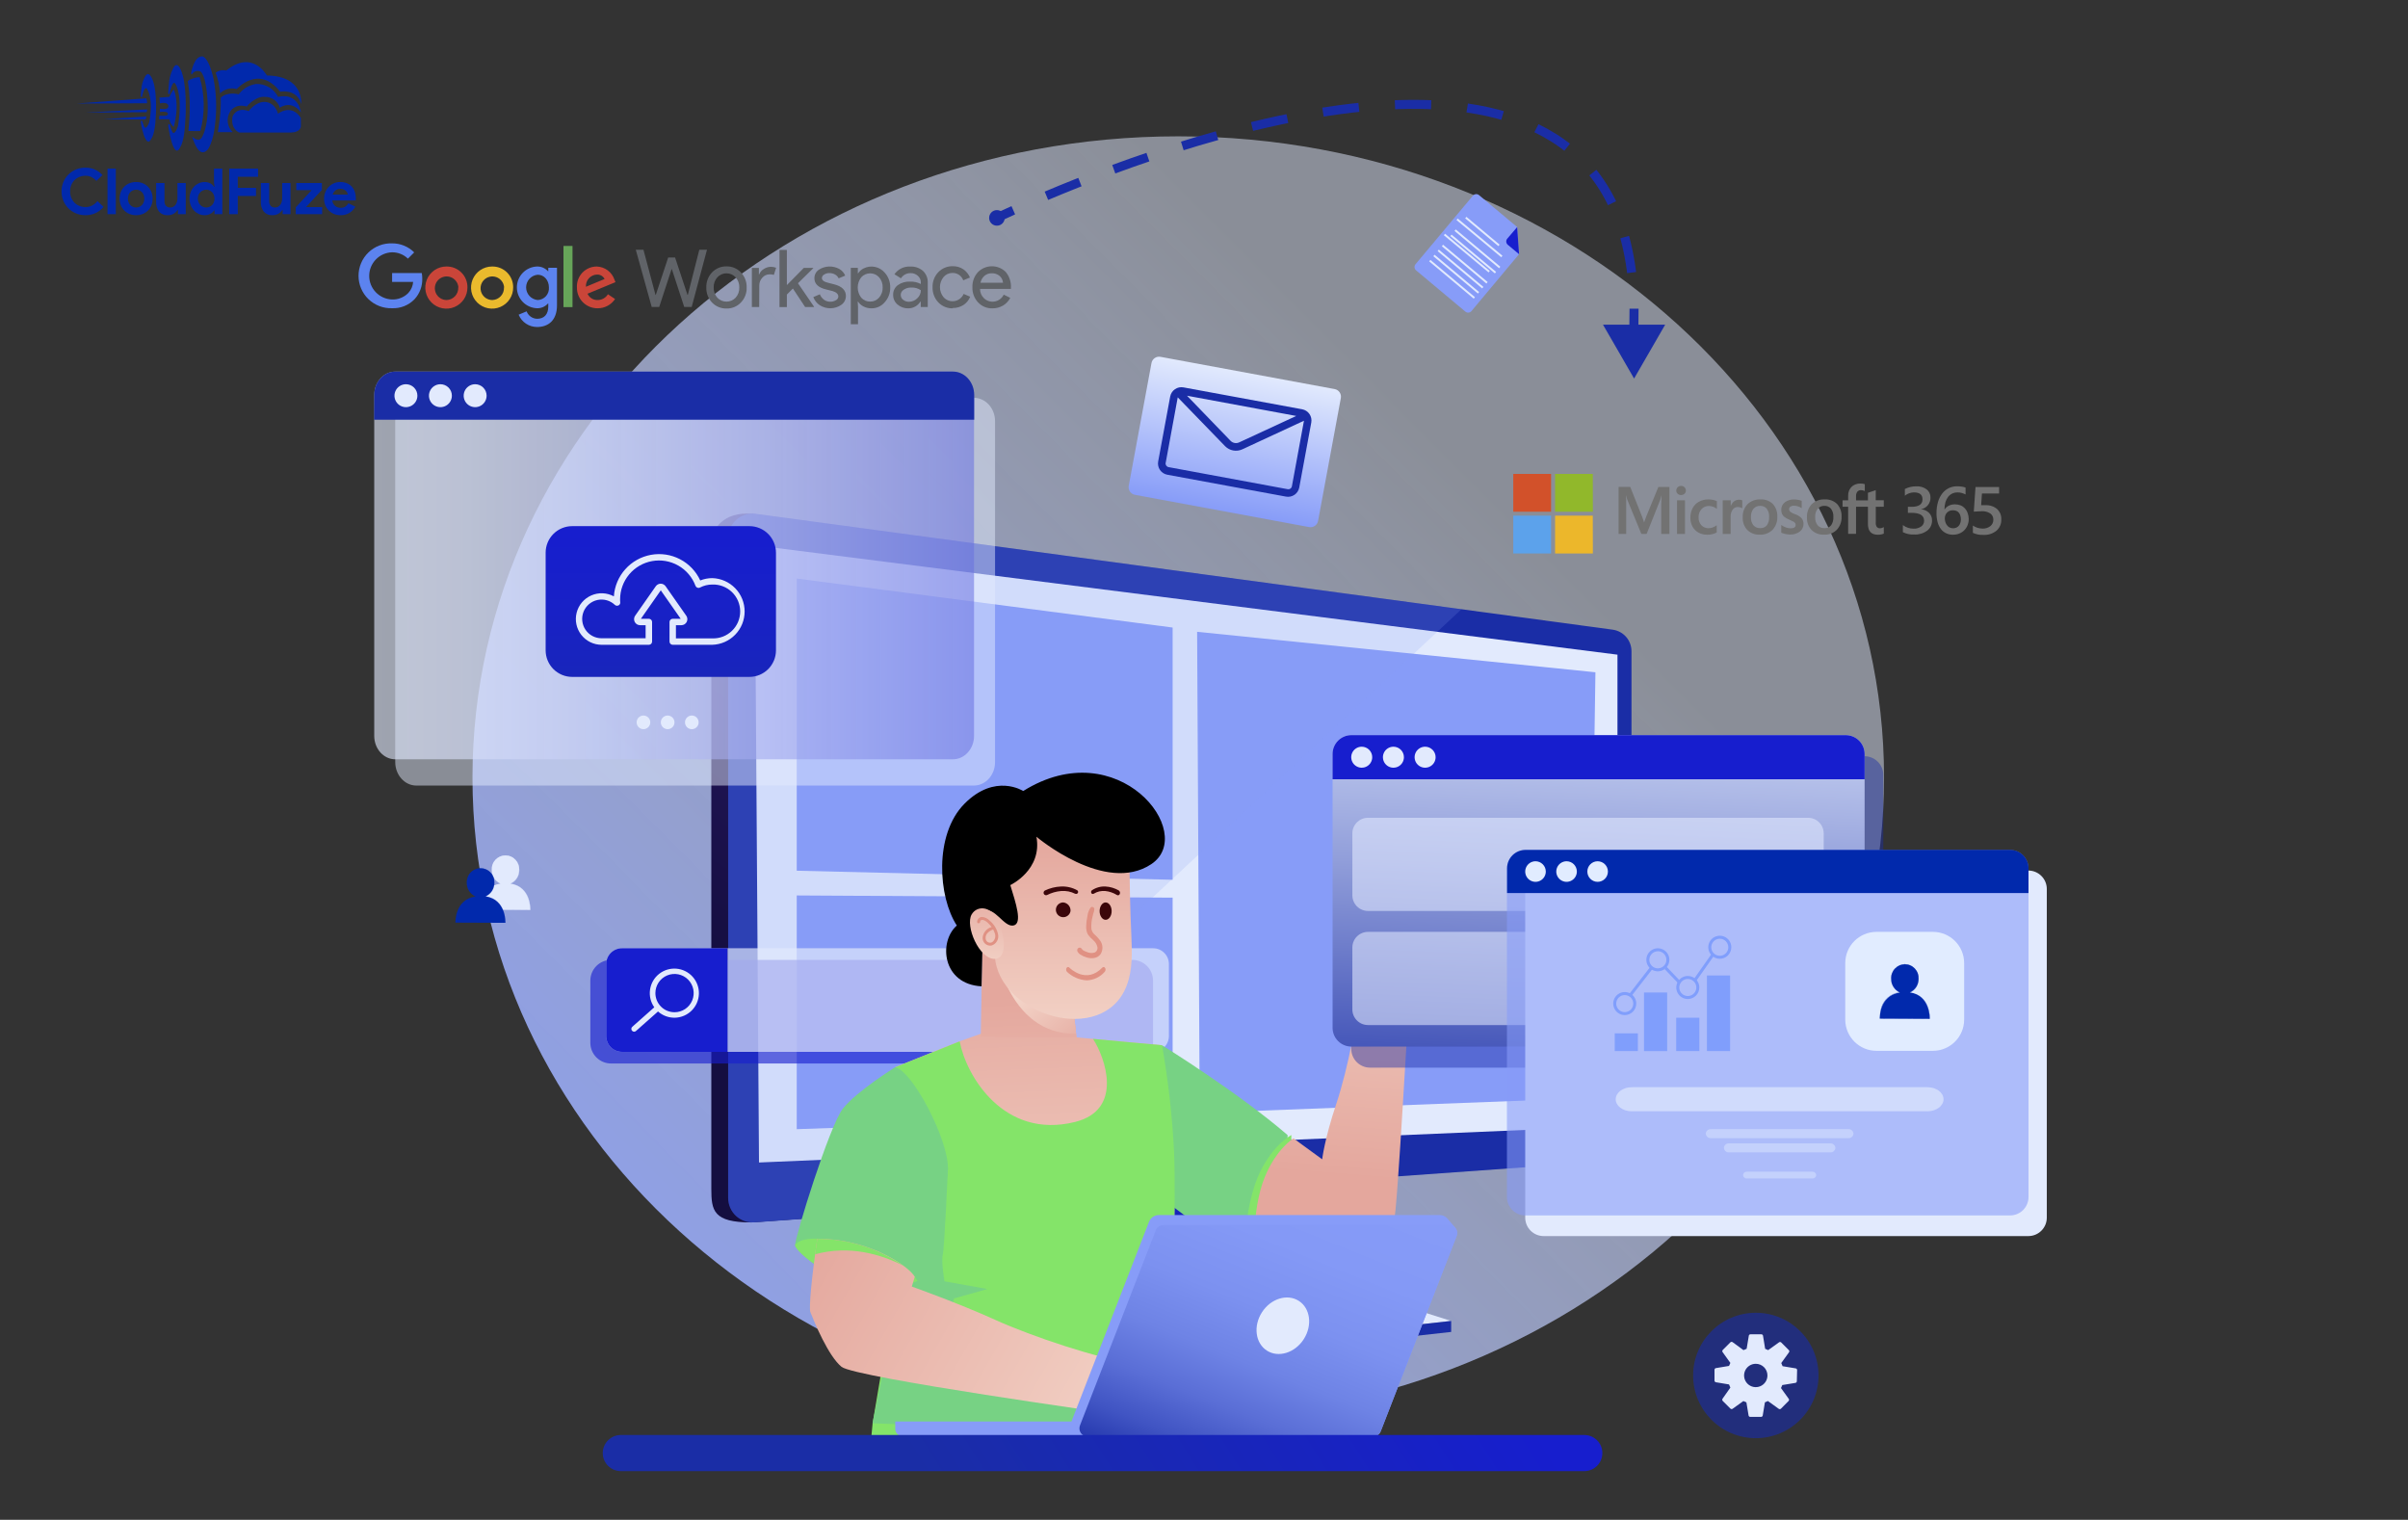 <svg width="900" height="568" viewBox="0 0 900 568" fill="none" xmlns="http://www.w3.org/2000/svg">
<rect x="0" y="0" width="900" height="568" fill="#333333" stroke="none"/>
<g clip-path="url(#clip0_6205_5411)">
<path d="M53.107 35.99C53.293 35.198 54.188 31.624 55.08 33.458C55.052 33.429 57.474 36.78 55.789 45.656C55.817 45.562 54.523 49.381 53.71 46.855C53.738 46.949 53.106 45.182 53.106 45.182C53.106 45.182 52.656 44.741 52.605 45.656C52.581 45.593 54.372 56.624 56.685 51.628C56.685 51.661 57.951 49.955 58.181 43.949C58.258 44.011 58.813 35.128 57.285 30.549C57.285 30.582 55.865 25.681 54.208 28.652C53.384 30.126 52.906 31.768 52.811 33.455C52.695 34.294 52.625 35.139 52.602 35.986C52.59 35.957 52.924 36.783 53.107 35.99Z" fill="#0129AC"/>
<path d="M63.438 34.827C63.654 33.823 64.671 29.291 65.696 31.617C65.664 31.581 68.439 35.829 66.51 47.085C66.541 46.971 65.064 51.803 64.133 48.605C64.165 48.721 63.443 46.484 63.443 46.484C63.443 46.484 62.928 45.924 62.867 47.084C62.84 47.007 64.892 60.991 67.539 54.656C67.539 54.698 68.989 52.535 69.257 44.92C69.346 44.997 69.979 33.736 68.232 27.93C68.232 27.973 66.605 21.758 64.707 25.526C63.754 27.421 63.21 29.495 63.108 31.613C62.975 32.678 62.895 33.749 62.869 34.822C62.842 34.784 63.22 35.83 63.438 34.827Z" fill="#0129AC"/>
<path d="M71.4 27.428C71.4 27.428 72.472 20.622 75.803 21.111C75.329 21.096 77.828 20.579 79.836 29.567C80.81 34.722 81.038 39.989 80.512 45.209C80.429 45.095 80.273 51.523 77.914 55.487C77.915 55.52 75.212 59.907 72.558 53.161C72.267 52.466 72.015 51.755 71.801 51.032C71.801 51.032 74.426 53.763 75.648 50.967C75.669 51.005 77.567 47.585 77.644 40.854C77.663 40.936 77.763 30.083 75.146 26.864C74.854 26.691 74.53 26.58 74.194 26.538C73.857 26.496 73.515 26.524 73.19 26.619C72.865 26.714 72.562 26.876 72.302 27.093C72.041 27.31 71.828 27.578 71.675 27.881C71.576 27.735 71.484 27.583 71.4 27.428Z" fill="#0129AC"/>
<path d="M89.405 49.528C89.405 49.528 86.204 48.413 86.873 43.767C86.912 43.443 88.234 39.804 93.005 41.522C92.889 41.522 95.49 38.05 98.81 38.088C98.837 38.088 102.615 37.858 103.896 42.5C103.826 42.567 108.763 38.472 112.447 44.064C112.457 44.081 112.456 46.576 112.447 45.95V47.311C112.447 47.311 112.259 49.478 108.794 49.527H108.588C106.702 49.495 89.405 49.528 89.405 49.528Z" fill="#0129AC"/>
<path d="M81.422 49.387C81.383 49.411 86.984 49.387 86.984 49.387C85.971 48.415 85.321 47.127 85.142 45.735C84.963 44.343 85.266 42.932 86 41.736C86.07 41.666 87.659 38.526 92.233 39.813C92.213 39.719 95.49 35.872 98.984 36.202C100.237 36.173 101.466 36.556 102.48 37.292C103.495 38.028 104.24 39.076 104.601 40.277C104.51 40.206 108.905 37.144 112.486 42.005C112.533 42.029 111.566 34.453 103.924 36.2C103.159 34.693 101.976 33.437 100.518 32.583C99.059 31.729 97.385 31.312 95.696 31.383C93.102 31.769 90.767 33.167 89.201 35.271C89.296 35.201 84.816 34.145 82.496 36.55C82.574 39.114 82.458 41.68 82.15 44.227C82.18 44.162 81.466 49.362 81.422 49.387Z" fill="#0129AC"/>
<path d="M80.598 27.179C81.526 29.654 82.081 32.252 82.244 34.889C83.043 34.096 84.038 33.528 85.128 33.245C86.218 32.962 87.364 32.973 88.448 33.278C88.556 33.278 96.599 23.966 104.72 34.266C104.811 34.301 110.861 33 112.594 38.854C112.519 38.854 113.744 28.443 99.775 28.216C99.735 28.295 94.518 18.319 84.556 26.364C83.878 26.19 83.169 26.174 82.483 26.316C81.797 26.457 81.153 26.754 80.599 27.183L80.598 27.179Z" fill="#0129AC"/>
<path d="M70.191 30.232C71.517 29.395 73.036 28.911 74.603 28.828C76.56 35.379 76.655 42.345 74.879 48.947C74.907 49.026 70.404 48.947 70.404 48.947C70.404 48.947 71.606 39.395 70.404 31.881L70.191 30.232Z" fill="#0129AC"/>
<path d="M59.593 36.483L63.322 36.199C63.719 35.202 64.266 34.271 64.942 33.438C64.966 33.438 67.341 38.456 64.942 47.44C64.496 47.096 64.123 46.667 63.845 46.178C63.567 45.688 63.389 45.148 63.322 44.589C63.322 44.521 59.434 44.589 59.434 44.589L59.597 43.227C59.597 43.227 62.976 43.635 62.748 42.502C62.728 42.478 62.948 41.458 59.773 41.849V40.625C59.773 40.625 62.922 41.315 62.93 39.695C62.93 39.671 63.082 37.941 59.773 38.607C59.749 37.896 59.689 37.187 59.593 36.483Z" fill="#0129AC"/>
<path d="M28.734 38.683L54.683 36.75C54.894 37.336 54.996 37.956 54.985 38.579C55.007 38.61 28.734 38.683 28.734 38.683Z" fill="#0129AC"/>
<path d="M31.961 42.049L54.963 40.891C54.979 41.246 54.914 41.6 54.773 41.926C54.758 41.963 31.961 42.049 31.961 42.049Z" fill="#0129AC"/>
<path d="M38.75 44.556L54.736 43.5L54.453 44.669L38.75 44.556Z" fill="#0129AC"/>
<path d="M38.708 77.316C37.904 78.301 36.889 79.093 35.737 79.633C34.536 80.176 33.23 80.448 31.912 80.429C30.702 80.439 29.503 80.205 28.386 79.74C27.333 79.303 26.375 78.665 25.567 77.862C24.764 77.054 24.126 76.098 23.689 75.046C23.225 73.936 22.991 72.744 23 71.541C22.991 70.338 23.225 69.146 23.689 68.036C24.126 66.984 24.764 66.028 25.567 65.22C26.375 64.417 27.333 63.779 28.386 63.343C29.503 62.879 30.702 62.646 31.912 62.658C33.149 62.633 34.377 62.876 35.512 63.371C36.568 63.859 37.511 64.561 38.28 65.434L36.023 67.62C35.533 67.047 34.941 66.571 34.276 66.216C33.551 65.852 32.747 65.672 31.935 65.693C31.171 65.688 30.413 65.829 29.701 66.109C29.023 66.375 28.404 66.775 27.884 67.285C27.357 67.809 26.941 68.434 26.66 69.122C26.35 69.888 26.197 70.708 26.208 71.534C26.195 72.362 26.348 73.185 26.658 73.953C26.939 74.641 27.355 75.265 27.881 75.789C28.402 76.302 29.021 76.704 29.701 76.971C30.413 77.251 31.171 77.392 31.935 77.387C32.814 77.405 33.683 77.206 34.466 76.808C35.227 76.399 35.895 75.837 36.426 75.156L38.708 77.316ZM40.181 80.048V63.034H43.292V80.048H40.181ZM50.875 68.024C51.725 68.014 52.569 68.172 53.359 68.488C54.086 68.781 54.747 69.218 55.303 69.771C55.86 70.331 56.297 70.998 56.59 71.731C56.905 72.525 57.062 73.373 57.053 74.226C57.062 75.08 56.905 75.928 56.59 76.722C56.298 77.455 55.862 78.122 55.306 78.682C54.75 79.235 54.089 79.671 53.362 79.965C52.572 80.281 51.728 80.439 50.878 80.429C50.027 80.439 49.183 80.281 48.394 79.965C47.666 79.671 47.005 79.235 46.449 78.682C45.891 78.122 45.453 77.455 45.16 76.722C44.844 75.928 44.687 75.08 44.696 74.226C44.687 73.373 44.844 72.525 45.16 71.731C45.451 70.998 45.887 70.331 46.443 69.771C46.999 69.218 47.66 68.781 48.387 68.488C49.178 68.171 50.023 68.014 50.875 68.024ZM50.875 77.553C51.27 77.553 51.661 77.477 52.027 77.328C52.396 77.18 52.732 76.96 53.013 76.679C53.307 76.38 53.538 76.025 53.691 75.634C53.864 75.186 53.948 74.709 53.94 74.23C53.948 73.75 53.864 73.273 53.691 72.826C53.538 72.435 53.307 72.079 53.013 71.78C52.732 71.498 52.397 71.275 52.027 71.126C51.661 70.977 51.27 70.9 50.875 70.9C50.475 70.897 50.08 70.974 49.71 71.125C49.346 71.276 49.016 71.499 48.738 71.779C48.444 72.078 48.213 72.434 48.061 72.824C47.888 73.272 47.803 73.749 47.811 74.229C47.803 74.708 47.888 75.185 48.061 75.633C48.213 76.024 48.444 76.379 48.738 76.678C49.016 76.957 49.346 77.177 49.71 77.326C50.08 77.478 50.475 77.555 50.875 77.553ZM66.511 78.525H66.321C65.959 79.11 65.451 79.59 64.847 79.918C64.198 80.266 63.471 80.442 62.735 80.429C62.118 80.476 61.499 80.379 60.927 80.144C60.355 79.909 59.846 79.543 59.441 79.076C58.676 78.032 58.295 76.757 58.361 75.464V68.404H61.474V75.08C61.42 75.75 61.619 76.415 62.032 76.945C62.245 77.156 62.5 77.319 62.781 77.424C63.062 77.528 63.361 77.572 63.66 77.551C64.053 77.56 64.441 77.466 64.787 77.28C65.113 77.096 65.397 76.845 65.619 76.543C65.858 76.214 66.035 75.844 66.141 75.45C66.263 75.013 66.323 74.561 66.321 74.108V68.404H69.431V80.048H66.515L66.511 78.525ZM80.175 78.644H79.984C79.66 79.174 79.201 79.61 78.654 79.906C77.969 80.275 77.198 80.455 76.42 80.429C75.685 80.431 74.959 80.273 74.292 79.965C73.62 79.657 73.015 79.222 72.51 78.682C71.981 78.112 71.566 77.447 71.287 76.722C70.98 75.926 70.826 75.079 70.836 74.226C70.826 73.374 70.98 72.527 71.287 71.731C71.566 71.006 71.982 70.34 72.511 69.771C73.016 69.233 73.621 68.798 74.292 68.491C74.959 68.183 75.685 68.025 76.419 68.028C77.197 68.001 77.968 68.181 78.653 68.55C79.199 68.845 79.659 69.278 79.984 69.806H80.175L79.984 68.143V63.034H83.097V80.048H80.175V78.644ZM77.062 77.553C77.465 77.555 77.864 77.478 78.238 77.328C78.607 77.18 78.943 76.96 79.224 76.679C79.519 76.379 79.754 76.024 79.913 75.634C80.094 75.188 80.183 74.711 80.175 74.23C80.183 73.749 80.094 73.271 79.913 72.826C79.754 72.436 79.519 72.08 79.224 71.78C78.943 71.498 78.608 71.275 78.238 71.126C77.864 70.976 77.465 70.899 77.062 70.901C76.657 70.899 76.257 70.98 75.885 71.138C75.517 71.294 75.182 71.52 74.899 71.804C74.604 72.104 74.37 72.459 74.21 72.849C74.031 73.286 73.942 73.755 73.949 74.228C73.942 74.7 74.031 75.169 74.21 75.606C74.37 75.996 74.604 76.351 74.899 76.651C75.182 76.935 75.517 77.161 75.885 77.317C76.257 77.475 76.657 77.555 77.062 77.553ZM85.664 63.034H96.452V66.076H88.874V70.21H95.694V73.252H88.874V80.048H85.666L85.664 63.034ZM105.649 78.528H105.459C105.097 79.111 104.589 79.59 103.985 79.918C103.336 80.266 102.608 80.442 101.87 80.429C101.254 80.476 100.636 80.378 100.064 80.143C99.493 79.909 98.984 79.543 98.579 79.076C97.814 78.032 97.433 76.757 97.499 75.464V68.404H100.612V75.08C100.558 75.75 100.757 76.415 101.171 76.945C101.383 77.156 101.638 77.319 101.919 77.424C102.2 77.528 102.499 77.572 102.798 77.551C103.192 77.559 103.581 77.465 103.927 77.278C104.253 77.094 104.537 76.843 104.759 76.541C104.998 76.212 105.176 75.841 105.282 75.448C105.402 75.011 105.462 74.56 105.459 74.108V68.404H108.572V80.048H105.649V78.528ZM110.544 77.482L116.485 71.066H110.734V68.404H120.306V70.975L114.366 77.391H120.401V80.048H110.54L110.544 77.482ZM132.81 77.244C132.286 78.18 131.539 78.971 130.636 79.549C129.632 80.161 128.472 80.466 127.297 80.429C126.455 80.437 125.619 80.28 124.838 79.965C124.104 79.669 123.437 79.228 122.877 78.669C122.318 78.109 121.878 77.442 121.581 76.709C121.265 75.919 121.108 75.075 121.118 74.224C121.114 73.408 121.268 72.598 121.57 71.839C121.859 71.107 122.286 70.437 122.83 69.867C123.375 69.3 124.024 68.844 124.743 68.524C125.509 68.185 126.34 68.015 127.178 68.025C128.033 68.01 128.881 68.168 129.673 68.489C130.371 68.776 130.996 69.214 131.503 69.772C132.004 70.334 132.384 70.993 132.62 71.707C132.879 72.489 133.008 73.308 133 74.131V74.416C132.985 74.503 132.977 74.59 132.977 74.678C132.96 74.764 132.952 74.852 132.953 74.939H124.184C124.233 75.368 124.366 75.783 124.576 76.16C124.765 76.49 125.015 76.78 125.313 77.015C125.599 77.242 125.926 77.411 126.275 77.514C126.622 77.617 126.983 77.669 127.345 77.669C127.971 77.693 128.589 77.523 129.115 77.182C129.574 76.866 129.953 76.447 130.22 75.958L132.81 77.244ZM129.982 72.729C129.957 72.489 129.888 72.256 129.78 72.04C129.651 71.773 129.474 71.531 129.258 71.327C129.009 71.093 128.719 70.908 128.402 70.781C128.012 70.629 127.597 70.555 127.178 70.565C126.545 70.554 125.926 70.755 125.42 71.135C124.899 71.535 124.524 72.094 124.35 72.727L129.982 72.729Z" fill="#0129AC"/>
</g>
<path d="M440.38 530.273C586.067 530.273 704.17 422.973 704.17 290.612C704.17 158.251 586.067 50.951 440.38 50.951C294.693 50.951 176.59 158.251 176.59 290.612C176.59 422.973 294.693 530.273 440.38 530.273Z" fill="url(#paint0_linear_6205_5411)"/>
<path d="M358.289 488.234V492.34L410.665 512.42V508.314L358.289 488.234Z" fill="#1A2DA6"/>
<path d="M358.289 488.235L482.816 474.938L542.38 493.679L410.665 508.314L358.289 488.235Z" fill="url(#paint1_linear_6205_5411)"/>
<path style="mix-blend-mode:multiply" d="M406.622 486.919L461.506 481.441L458.143 477.571L387.465 485.119L406.622 486.919Z" fill="url(#paint2_linear_6205_5411)"/>
<path d="M410.668 508.315V512.421L542.383 497.786V493.68L410.668 508.315Z" fill="#1A2DA6"/>
<path d="M474.134 441.653L461.501 481.441L412.838 488.236L406.617 486.919L416.798 444.668L423.378 444.319L474.134 441.653Z" fill="#1A2DA6"/>
<path d="M423.378 444.318L412.838 488.235L406.617 486.919L416.798 444.667L423.378 444.318Z" fill="#879CF8"/>
<path opacity="0.46" d="M468.658 458.932L474.136 441.653L423.381 444.319L416.8 444.668L411.074 468.46L468.658 458.932Z" fill="#171ECE"/>
<path d="M603.488 427.951V245.469C603.489 243.505 602.776 241.608 601.483 240.131C600.19 238.653 598.404 237.696 596.457 237.437L281.214 192.036C270.426 191.057 265.859 197.728 265.859 203.285V444.206C265.859 452.451 266.557 456.861 280.809 456.861L597.132 433.946C601.385 433.643 603.488 432.214 603.488 427.951Z" fill="url(#paint3_linear_6205_5411)"/>
<path d="M602.758 235.334L282.475 192.036C281.19 191.861 279.882 191.963 278.639 192.335C277.397 192.707 276.248 193.341 275.27 194.193C274.292 195.045 273.508 196.096 272.969 197.277C272.431 198.457 272.151 199.738 272.148 201.035V447.749C272.148 449 272.406 450.237 272.905 451.384C273.404 452.531 274.133 453.563 275.048 454.415C275.963 455.268 277.043 455.923 278.223 456.34C279.402 456.757 280.654 456.927 281.901 456.839L602.24 433.947C604.287 433.804 606.204 432.89 607.603 431.389C609.002 429.887 609.779 427.911 609.777 425.859V243.377C609.776 241.414 609.065 239.518 607.775 238.04C606.484 236.561 604.702 235.6 602.758 235.334Z" fill="#1A2DA6"/>
<path d="M282.105 203.781L604.537 244.672V420.832L283.68 434.465L282.105 203.781Z" fill="#E2EAFD"/>
<g style="mix-blend-mode:multiply">
<path d="M297.785 216.232L438.274 234.535V328.802L297.785 325.416V216.232Z" fill="#879CF8"/>
</g>
<g style="mix-blend-mode:multiply">
<path d="M297.785 334.663L438.274 335.484V417.152L297.785 422.012V334.663Z" fill="#879CF8"/>
</g>
<g style="mix-blend-mode:multiply">
<path d="M448.397 415.96L447.43 236.133L596.299 251.252L593.96 410.403L448.397 415.96Z" fill="#879CF8"/>
</g>
<path opacity="0.18" d="M282.475 192.036C281.19 191.861 279.882 191.963 278.639 192.335C277.397 192.707 276.248 193.341 275.27 194.193C274.292 195.045 273.508 196.096 272.969 197.277C272.431 198.457 272.151 199.738 272.148 201.035V447.749C272.148 449 272.406 450.237 272.905 451.384C273.404 452.531 274.133 453.563 275.048 454.415C275.963 455.268 277.043 455.923 278.223 456.34C279.402 456.757 280.654 456.927 281.901 456.839L302.262 455.376L546.22 227.696L282.475 192.036Z" fill="#879CF8"/>
<path opacity="0.62" d="M423.202 358.747H228.391C224.111 358.747 220.641 362.217 220.641 366.498V389.716C220.641 393.996 224.111 397.466 228.391 397.466H423.202C427.483 397.466 430.953 393.996 430.953 389.716V366.498C430.953 362.217 427.483 358.747 423.202 358.747Z" fill="#171ECE"/>
<path opacity="0.68" d="M430.969 354.394H232.491C229.223 354.394 226.574 357.043 226.574 360.311V387.196C226.574 390.464 229.223 393.113 232.491 393.113H430.969C434.237 393.113 436.886 390.464 436.886 387.196V360.311C436.886 357.043 434.237 354.394 430.969 354.394Z" fill="#E2EAFD"/>
<path d="M232.491 354.394H271.93V393.113H232.491C231.714 393.114 230.944 392.962 230.225 392.665C229.507 392.369 228.854 391.933 228.304 391.383C227.754 390.833 227.318 390.18 227.022 389.462C226.725 388.743 226.573 387.973 226.574 387.196V360.299C226.574 359.523 226.727 358.754 227.025 358.037C227.322 357.319 227.758 356.668 228.308 356.119C228.858 355.571 229.51 355.136 230.228 354.84C230.946 354.544 231.715 354.392 232.491 354.394Z" fill="#171ECE"/>
<path d="M236.227 385.228C236.324 385.341 236.445 385.432 236.581 385.494C236.717 385.557 236.865 385.589 237.014 385.588C237.269 385.589 237.514 385.492 237.7 385.318L245.935 378.029C247.684 379.588 249.964 380.419 252.307 380.352C254.649 380.284 256.878 379.323 258.534 377.666C260.191 376.008 261.151 373.779 261.218 371.437C261.284 369.094 260.452 366.815 258.892 365.066C257.332 363.317 255.162 362.231 252.827 362.031C250.492 361.83 248.168 362.531 246.333 363.988C244.498 365.446 243.29 367.55 242.956 369.87C242.623 372.19 243.19 374.55 244.54 376.465L236.317 383.754C236.213 383.845 236.128 383.955 236.068 384.078C236.007 384.201 235.971 384.335 235.963 384.472C235.954 384.61 235.973 384.747 236.019 384.877C236.064 385.007 236.135 385.126 236.227 385.228ZM244.956 371.167C244.954 369.751 245.372 368.367 246.156 367.189C246.941 366.011 248.058 365.092 249.365 364.549C250.672 364.006 252.111 363.863 253.499 364.137C254.888 364.412 256.164 365.093 257.165 366.093C258.167 367.093 258.85 368.368 259.127 369.756C259.404 371.144 259.263 372.583 258.721 373.891C258.18 375.199 257.263 376.317 256.086 377.103C254.91 377.89 253.526 378.31 252.11 378.31C250.215 378.31 248.397 377.558 247.056 376.218C245.714 374.879 244.959 373.062 244.956 371.167Z" fill="#E2EAFD"/>
<path opacity="0.49" d="M363.974 148.683H155.597C151.221 148.683 147.723 152.597 147.723 157.434V284.83C147.723 289.667 151.277 293.593 155.597 293.593H363.974C368.361 293.593 371.905 289.667 371.905 284.83V157.434C371.905 152.597 368.361 148.683 363.974 148.683Z" fill="#E2EAFD"/>
<path opacity="0.62" d="M356.123 138.874H147.745C143.358 138.874 139.871 142.8 139.871 147.637V275.032C139.871 279.87 143.415 283.784 147.745 283.784H356.123C360.499 283.784 364.053 279.87 364.053 275.032V147.637C364.109 142.8 360.499 138.874 356.123 138.874Z" fill="url(#paint4_linear_6205_5411)"/>
<path d="M139.812 156.872H364.107V147.637C364.107 142.8 360.552 138.874 356.177 138.874H147.743C143.356 138.874 139.869 142.8 139.869 147.637L139.812 156.872Z" fill="#1A2DA6"/>
<path d="M181.873 147.873C181.875 148.721 181.625 149.551 181.156 150.257C180.686 150.964 180.018 151.515 179.235 151.841C178.452 152.167 177.59 152.254 176.757 152.089C175.925 151.925 175.161 151.518 174.56 150.919C173.96 150.32 173.55 149.556 173.384 148.725C173.218 147.893 173.302 147.031 173.626 146.247C173.95 145.463 174.499 144.793 175.204 144.322C175.909 143.85 176.739 143.599 177.587 143.599C178.721 143.599 179.81 144.049 180.613 144.85C181.417 145.651 181.87 146.739 181.873 147.873Z" fill="#E2EAFD"/>
<path d="M168.892 147.873C168.894 148.722 168.645 149.552 168.174 150.259C167.704 150.965 167.035 151.516 166.252 151.842C165.468 152.168 164.605 152.254 163.773 152.089C162.94 151.924 162.176 151.515 161.576 150.915C160.976 150.315 160.567 149.55 160.402 148.718C160.237 147.885 160.323 147.023 160.649 146.239C160.974 145.456 161.526 144.786 162.232 144.316C162.939 143.846 163.769 143.596 164.617 143.599C165.751 143.599 166.838 144.049 167.64 144.851C168.442 145.652 168.892 146.74 168.892 147.873Z" fill="#E2EAFD"/>
<path d="M156.001 147.873C156.004 148.722 155.754 149.552 155.284 150.259C154.814 150.965 154.145 151.516 153.361 151.842C152.577 152.168 151.715 152.254 150.882 152.089C150.05 151.924 149.285 151.515 148.685 150.915C148.085 150.315 147.677 149.55 147.511 148.718C147.346 147.885 147.432 147.023 147.758 146.239C148.084 145.456 148.635 144.786 149.341 144.316C150.048 143.846 150.878 143.596 151.727 143.599C152.861 143.599 153.948 144.049 154.749 144.851C155.551 145.652 156.001 146.74 156.001 147.873Z" fill="#E2EAFD"/>
<path d="M240.491 272.523C241.901 272.523 243.045 271.38 243.045 269.97C243.045 268.559 241.901 267.416 240.491 267.416C239.081 267.416 237.938 268.559 237.938 269.97C237.938 271.38 239.081 272.523 240.491 272.523Z" fill="#E2EAFD"/>
<path d="M249.538 272.523C250.948 272.523 252.091 271.38 252.091 269.97C252.091 268.559 250.948 267.416 249.538 267.416C248.128 267.416 246.984 268.559 246.984 269.97C246.984 271.38 248.128 272.523 249.538 272.523Z" fill="#E2EAFD"/>
<path d="M258.569 272.523C259.979 272.523 261.123 271.38 261.123 269.97C261.123 268.559 259.979 267.416 258.569 267.416C257.159 267.416 256.016 268.559 256.016 269.97C256.016 271.38 257.159 272.523 258.569 272.523Z" fill="#E2EAFD"/>
<path d="M579.719 177.12H565.59V191.249H579.719V177.12Z" fill="#D2512A"/>
<path d="M595.31 177.12H581.215V191.249H595.344L595.31 177.12Z" fill="#91B82B"/>
<path d="M579.719 192.723H565.59V206.851H579.719V192.723Z" fill="#5CA2EB"/>
<path d="M595.31 192.723H581.215V206.851H595.344L595.31 192.723Z" fill="#ECB72B"/>
<path d="M615.302 193.015L614.481 195.265C614.263 194.502 614.004 193.751 613.705 193.015L609.306 181.969H604.953V199.529H607.788V188.729C607.788 188.066 607.788 187.267 607.788 186.345C607.788 185.872 607.72 185.501 607.709 185.22H607.777C607.885 185.725 608.021 186.225 608.182 186.716L613.457 199.529H615.437L620.589 186.626C620.742 186.174 620.863 185.711 620.949 185.242H621.017C620.949 186.525 620.882 187.683 620.882 188.392V199.551H623.964V181.991H619.824L615.302 193.015Z" fill="#727272"/>
<path d="M629.767 186.985H626.797V199.562H629.767V186.985Z" fill="#727272"/>
<path d="M628.304 181.597C627.836 181.592 627.384 181.769 627.045 182.092C626.875 182.25 626.741 182.442 626.65 182.655C626.559 182.868 626.513 183.098 626.516 183.329C626.512 183.558 626.557 183.785 626.648 183.994C626.74 184.204 626.875 184.391 627.045 184.544C627.388 184.858 627.839 185.027 628.304 185.017C628.776 185.027 629.234 184.858 629.587 184.544C629.755 184.391 629.889 184.203 629.978 183.993C630.067 183.784 630.11 183.557 630.104 183.329C630.108 183.103 630.064 182.878 629.977 182.669C629.89 182.461 629.761 182.272 629.598 182.115C629.428 181.946 629.226 181.813 629.004 181.724C628.782 181.635 628.544 181.592 628.304 181.597Z" fill="#727272"/>
<path d="M640.227 186.817C639.683 186.707 639.129 186.651 638.574 186.648C637.319 186.622 636.079 186.92 634.974 187.514C633.959 188.07 633.132 188.916 632.601 189.944C632.043 191.069 631.765 192.311 631.791 193.566C631.775 194.695 632.046 195.81 632.578 196.806C633.096 197.757 633.877 198.538 634.828 199.056C635.823 199.59 636.938 199.861 638.068 199.843C639.308 199.881 640.538 199.594 641.634 199.011V196.3L641.51 196.39C641.066 196.705 640.582 196.958 640.07 197.143C639.611 197.31 639.129 197.401 638.641 197.413C638.127 197.433 637.613 197.343 637.136 197.149C636.659 196.955 636.229 196.662 635.874 196.288C635.158 195.462 634.791 194.389 634.85 193.296C634.813 192.165 635.216 191.064 635.975 190.225C636.333 189.853 636.766 189.56 637.244 189.366C637.723 189.172 638.238 189.082 638.754 189.1C639.773 189.121 640.759 189.468 641.566 190.09L641.69 190.169V187.312C641.231 187.071 640.738 186.904 640.227 186.817Z" fill="#727272"/>
<path d="M649.979 186.76C649.256 186.753 648.554 187.004 647.999 187.469C647.483 187.923 647.095 188.505 646.875 189.156V186.974H643.871V199.55H646.83V193.161C646.786 192.215 647.046 191.281 647.572 190.495C647.78 190.179 648.064 189.92 648.398 189.743C648.733 189.566 649.106 189.477 649.484 189.482C649.784 189.488 650.083 189.53 650.373 189.606C650.616 189.661 650.848 189.756 651.059 189.887L651.183 189.977V186.996C650.801 186.839 650.392 186.759 649.979 186.76Z" fill="#727272"/>
<path d="M658.021 186.647C657.124 186.599 656.227 186.733 655.383 187.043C654.54 187.352 653.769 187.83 653.116 188.447C652.507 189.111 652.037 189.89 651.734 190.738C651.431 191.586 651.3 192.486 651.35 193.386C651.307 194.246 651.439 195.106 651.736 195.914C652.034 196.722 652.492 197.461 653.083 198.088C653.693 198.679 654.419 199.138 655.214 199.438C656.009 199.738 656.857 199.872 657.706 199.831C658.59 199.875 659.473 199.735 660.3 199.419C661.127 199.103 661.879 198.619 662.509 197.998C663.111 197.341 663.577 196.571 663.881 195.733C664.184 194.895 664.318 194.006 664.275 193.116C664.373 191.377 663.778 189.67 662.622 188.369C662.016 187.779 661.294 187.321 660.502 187.025C659.71 186.729 658.865 186.6 658.021 186.647ZM660.372 196.333C660.067 196.688 659.684 196.968 659.253 197.149C658.821 197.331 658.353 197.41 657.886 197.379C657.407 197.404 656.929 197.321 656.487 197.136C656.045 196.951 655.651 196.669 655.332 196.31C654.678 195.442 654.355 194.369 654.421 193.284C654.351 192.175 654.674 191.075 655.332 190.18C655.641 189.812 656.03 189.52 656.468 189.325C656.907 189.13 657.384 189.038 657.864 189.055C658.325 189.033 658.785 189.115 659.21 189.297C659.634 189.478 660.012 189.753 660.316 190.101C660.973 190.989 661.292 192.081 661.216 193.183C661.293 194.298 660.996 195.406 660.372 196.333Z" fill="#727272"/>
<path d="M670.835 192.149C670.2 191.931 669.601 191.62 669.058 191.226C668.935 191.096 668.84 190.942 668.778 190.774C668.716 190.605 668.689 190.426 668.698 190.247C668.701 190.074 668.744 189.903 668.824 189.749C668.904 189.595 669.019 189.461 669.159 189.359C669.532 189.102 669.978 188.976 670.43 188.999C670.944 189.002 671.456 189.078 671.949 189.224C672.418 189.366 672.865 189.574 673.276 189.842L673.4 189.932V187.188C672.965 187.013 672.512 186.885 672.05 186.805C671.564 186.712 671.071 186.663 670.576 186.659C669.33 186.607 668.103 186.984 667.1 187.728C666.673 188.055 666.328 188.478 666.094 188.962C665.859 189.447 665.742 189.979 665.751 190.517C665.741 191.053 665.841 191.585 666.043 192.081C666.253 192.52 666.561 192.905 666.943 193.206C667.501 193.626 668.114 193.966 668.765 194.218C669.282 194.423 669.785 194.66 670.273 194.927C670.531 195.061 670.757 195.249 670.936 195.478C671.072 195.689 671.139 195.937 671.128 196.187C671.128 197.031 670.498 197.447 669.193 197.447C668.633 197.433 668.078 197.331 667.55 197.143C666.952 196.945 666.386 196.657 665.874 196.288L665.751 196.198V199.089C666.263 199.311 666.799 199.473 667.348 199.573C667.902 199.7 668.467 199.767 669.035 199.775C670.351 199.832 671.645 199.435 672.702 198.65C673.137 198.314 673.487 197.88 673.723 197.384C673.96 196.888 674.076 196.343 674.064 195.793C674.084 195.009 673.824 194.244 673.332 193.633C672.627 192.95 671.772 192.442 670.835 192.149Z" fill="#727272"/>
<path d="M682.029 186.647C681.132 186.599 680.234 186.733 679.391 187.043C678.548 187.352 677.777 187.83 677.124 188.447C676.515 189.111 676.045 189.89 675.742 190.738C675.439 191.586 675.308 192.486 675.358 193.386C675.315 194.246 675.446 195.106 675.744 195.914C676.042 196.722 676.5 197.461 677.09 198.088C677.703 198.679 678.43 199.139 679.227 199.439C680.024 199.738 680.874 199.872 681.725 199.831C682.607 199.874 683.489 199.733 684.314 199.418C685.138 199.102 685.889 198.618 686.517 197.998C687.121 197.342 687.589 196.573 687.894 195.735C688.199 194.897 688.335 194.006 688.294 193.116C688.389 191.375 687.79 189.669 686.63 188.369C686.024 187.779 685.302 187.321 684.51 187.025C683.718 186.729 682.873 186.6 682.029 186.647ZM684.38 196.333C684.076 196.69 683.693 196.97 683.261 197.152C682.83 197.334 682.361 197.411 681.894 197.379C681.415 197.404 680.937 197.321 680.495 197.136C680.053 196.951 679.658 196.669 679.34 196.31C678.686 195.442 678.363 194.369 678.429 193.284C678.359 192.175 678.681 191.075 679.34 190.18C679.647 189.813 680.034 189.521 680.47 189.327C680.907 189.132 681.382 189.039 681.86 189.055C682.323 189.03 682.786 189.112 683.213 189.293C683.64 189.474 684.02 189.751 684.324 190.101C684.98 190.989 685.299 192.081 685.224 193.183C685.306 194.298 685.009 195.408 684.38 196.333Z" fill="#727272"/>
<path d="M704.064 189.381V186.963H701.072V183.217H700.971L698.203 184.162H698.147V187.008H693.704V185.422C693.664 184.822 693.84 184.228 694.199 183.746C694.371 183.555 694.584 183.406 694.821 183.309C695.058 183.212 695.315 183.169 695.571 183.183C696.023 183.191 696.467 183.294 696.876 183.487H696.977V180.945C696.439 180.774 695.876 180.698 695.312 180.72C694.49 180.708 693.678 180.901 692.95 181.282C692.267 181.652 691.705 182.21 691.33 182.891C690.939 183.608 690.742 184.414 690.756 185.23V186.974H688.664V189.393H690.756V199.517H693.704V189.393H698.147V195.849C698.147 198.504 699.396 199.854 701.882 199.854C702.309 199.852 702.735 199.807 703.153 199.719C703.471 199.661 703.781 199.562 704.075 199.427V196.986L703.963 197.064C703.775 197.185 703.571 197.276 703.355 197.334C703.162 197.395 702.961 197.429 702.759 197.436C702.525 197.456 702.29 197.424 702.07 197.342C701.851 197.26 701.652 197.131 701.488 196.963C701.172 196.489 701.029 195.921 701.083 195.355V189.415L704.064 189.381Z" fill="#727272"/>
<path d="M711.207 198.886V196.232C712.335 197.118 713.732 197.594 715.167 197.581C716.176 197.636 717.175 197.359 718.013 196.794C718.365 196.559 718.653 196.239 718.849 195.863C719.046 195.488 719.145 195.069 719.138 194.646C719.138 192.658 717.582 191.664 714.469 191.664H713.086V189.415H714.413C717.173 189.415 718.549 188.481 718.541 186.614C718.541 184.881 717.473 184.026 715.324 184.026C714.089 184.042 712.897 184.483 711.949 185.275V182.767C713.277 182.073 714.76 181.728 716.258 181.765C717.625 181.684 718.977 182.082 720.083 182.89C720.541 183.244 720.909 183.699 721.159 184.221C721.41 184.742 721.534 185.315 721.522 185.894C721.57 186.946 721.229 187.98 720.566 188.799C719.903 189.618 718.962 190.165 717.923 190.337C719.07 190.393 720.158 190.865 720.982 191.664C721.353 192.038 721.644 192.483 721.837 192.972C722.031 193.461 722.123 193.985 722.107 194.511C722.127 195.244 721.973 195.972 721.659 196.634C721.344 197.297 720.877 197.876 720.296 198.324C718.915 199.338 717.227 199.846 715.515 199.764C714.027 199.863 712.539 199.56 711.207 198.886Z" fill="#727272"/>
<path d="M735.823 193.915C735.835 194.736 735.682 195.551 735.373 196.312C735.098 197.015 734.68 197.655 734.147 198.19C733.609 198.721 732.97 199.138 732.268 199.416C731.522 199.704 730.728 199.849 729.928 199.844C729.072 199.854 728.223 199.677 727.442 199.326C726.681 198.984 726.013 198.463 725.496 197.808C724.912 197.059 724.48 196.203 724.225 195.288C723.911 194.149 723.76 192.971 723.775 191.789C723.754 190.331 723.955 188.879 724.371 187.481C724.709 186.337 725.263 185.268 726.002 184.331C726.654 183.51 727.486 182.849 728.434 182.401C729.382 181.952 730.421 181.727 731.469 181.744C732.083 181.74 732.696 181.785 733.303 181.879C733.763 181.942 734.212 182.063 734.642 182.239V184.793C734.204 184.574 733.749 184.393 733.28 184.253C732.739 184.1 732.178 184.028 731.616 184.039C730.948 184.03 730.286 184.172 729.681 184.455C729.078 184.733 728.55 185.149 728.14 185.67C727.69 186.266 727.347 186.936 727.127 187.65C726.877 188.531 726.752 189.444 726.756 190.361H726.824C727.216 189.774 727.755 189.301 728.387 188.988C729.089 188.653 729.859 188.484 730.637 188.493C731.359 188.482 732.077 188.608 732.752 188.865C733.367 189.111 733.918 189.496 734.36 189.99C734.827 190.477 735.18 191.06 735.395 191.699C735.667 192.407 735.812 193.157 735.823 193.915ZM732.898 194.14C732.902 193.676 732.838 193.214 732.707 192.768C732.612 192.356 732.423 191.971 732.156 191.643C731.907 191.341 731.591 191.102 731.233 190.946C730.387 190.616 729.447 190.616 728.601 190.946C728.245 191.112 727.924 191.345 727.656 191.632C727.4 191.917 727.201 192.25 727.071 192.611C726.947 192.973 726.882 193.353 726.88 193.736C726.88 194.169 726.941 194.601 727.06 195.018C727.178 195.441 727.368 195.841 727.622 196.199C727.871 196.558 728.193 196.861 728.567 197.088C728.989 197.324 729.467 197.444 729.951 197.436C730.388 197.443 730.822 197.355 731.222 197.178C731.575 197.014 731.887 196.771 732.133 196.469C732.39 196.154 732.582 195.791 732.695 195.4C732.826 194.993 732.895 194.568 732.898 194.14Z" fill="#727272"/>
<path d="M737.375 199.146V196.424C738.43 197.144 739.675 197.536 740.952 197.549C742.006 197.602 743.045 197.284 743.888 196.649C744.251 196.359 744.542 195.988 744.738 195.567C744.933 195.145 745.027 194.683 745.013 194.219C745.033 193.769 744.941 193.322 744.745 192.917C744.548 192.513 744.254 192.164 743.888 191.902C742.924 191.287 741.789 190.995 740.648 191.069C740.165 191.069 739.186 191.125 737.712 191.215L738.354 182.014H747.173V184.432H740.761L740.468 188.819C741.042 188.819 741.593 188.819 742.021 188.819C743.62 188.712 745.198 189.224 746.43 190.248C746.959 190.746 747.372 191.354 747.642 192.028C747.912 192.702 748.032 193.426 747.994 194.151C748.025 194.936 747.88 195.718 747.571 196.44C747.261 197.162 746.795 197.806 746.205 198.325C744.823 199.45 743.069 200.016 741.29 199.911C739.942 199.981 738.597 199.718 737.375 199.146Z" fill="#727272"/>
<path d="M146.552 105.351V102.043H157.644C157.76 102.712 157.82 103.39 157.824 104.068C157.914 106.929 156.88 109.711 154.944 111.819C153.856 112.948 152.539 113.833 151.083 114.415C149.626 114.997 148.063 115.262 146.496 115.194C144.873 115.243 143.257 114.966 141.743 114.379C140.229 113.792 138.849 112.907 137.683 111.777C136.518 110.647 135.591 109.294 134.959 107.799C134.326 106.303 134 104.696 134 103.073C134 101.449 134.326 99.842 134.959 98.347C135.591 96.852 136.518 95.499 137.683 94.368C138.849 93.238 140.229 92.353 141.743 91.766C143.257 91.179 144.873 90.903 146.496 90.952C148.036 90.933 149.565 91.222 150.992 91.802C152.42 92.381 153.717 93.24 154.809 94.327L152.469 96.666C150.87 95.116 148.722 94.262 146.496 94.293C144.213 94.374 142.05 95.339 140.464 96.983C138.878 98.627 137.991 100.822 137.991 103.107C137.991 105.391 138.878 107.586 140.464 109.23C142.05 110.874 144.213 111.839 146.496 111.92C147.629 111.967 148.76 111.775 149.814 111.356C150.868 110.938 151.823 110.302 152.615 109.49C153.666 108.358 154.301 106.902 154.415 105.362L146.552 105.351Z" fill="#5C83EF"/>
<path d="M174.705 107.409C174.719 108.969 174.268 110.498 173.411 111.802C172.554 113.106 171.329 114.126 169.892 114.732C168.454 115.339 166.869 115.504 165.337 115.208C163.805 114.912 162.395 114.167 161.287 113.069C160.179 111.97 159.423 110.567 159.113 109.038C158.804 107.509 158.956 105.922 159.55 104.479C160.144 103.036 161.153 101.803 162.449 100.934C163.746 100.066 165.271 99.603 166.831 99.602C167.866 99.58 168.894 99.766 169.855 100.149C170.817 100.532 171.691 101.106 172.426 101.834C173.161 102.563 173.741 103.432 174.133 104.39C174.525 105.348 174.719 106.375 174.705 107.409ZM171.331 107.409C171.269 106.553 170.959 105.733 170.438 105.05C169.918 104.367 169.209 103.851 168.399 103.566C167.589 103.28 166.714 103.237 165.88 103.442C165.046 103.647 164.29 104.091 163.705 104.72C163.12 105.348 162.731 106.134 162.586 106.98C162.441 107.827 162.546 108.697 162.889 109.484C163.232 110.272 163.797 110.942 164.515 111.412C165.234 111.883 166.074 112.134 166.932 112.134C167.529 112.114 168.116 111.975 168.659 111.726C169.202 111.476 169.689 111.121 170.094 110.682C170.498 110.242 170.81 109.726 171.013 109.164C171.216 108.602 171.305 108.006 171.274 107.409H171.331Z" fill="#CA4539"/>
<path d="M191.795 107.409C191.809 108.969 191.358 110.498 190.501 111.802C189.644 113.106 188.419 114.126 186.981 114.732C185.544 115.339 183.958 115.504 182.427 115.208C180.895 114.912 179.485 114.167 178.377 113.069C177.269 111.97 176.513 110.567 176.203 109.038C175.894 107.509 176.046 105.922 176.64 104.479C177.234 103.036 178.243 101.803 179.539 100.934C180.836 100.066 182.361 99.603 183.921 99.602C184.956 99.58 185.984 99.766 186.945 100.149C187.907 100.532 188.781 101.106 189.516 101.834C190.25 102.563 190.831 103.432 191.223 104.39C191.614 105.348 191.809 106.375 191.795 107.409ZM188.421 107.409C188.359 106.553 188.049 105.733 187.528 105.05C187.008 104.367 186.299 103.851 185.489 103.566C184.679 103.28 183.803 103.237 182.97 103.442C182.136 103.647 181.38 104.091 180.795 104.72C180.21 105.348 179.821 106.134 179.676 106.98C179.531 107.827 179.636 108.697 179.979 109.484C180.322 110.272 180.887 110.942 181.605 111.412C182.323 111.883 183.163 112.134 184.022 112.134C184.619 112.114 185.206 111.975 185.749 111.726C186.292 111.476 186.779 111.121 187.183 110.682C187.588 110.242 187.9 109.726 188.103 109.164C188.306 108.602 188.394 108.006 188.364 107.409H188.421Z" fill="#EABA2D"/>
<path d="M208.175 100.075V114.091C208.175 119.851 204.8 122.213 200.75 122.213C199.271 122.22 197.822 121.785 196.592 120.963C195.361 120.141 194.404 118.971 193.843 117.601L196.824 116.364C197.128 117.165 197.664 117.857 198.364 118.352C199.063 118.847 199.894 119.122 200.75 119.142C203.326 119.142 204.924 117.545 204.924 114.564V113.439H204.8C204.286 114.015 203.652 114.471 202.942 114.776C202.233 115.081 201.466 115.228 200.694 115.205C198.676 115.128 196.767 114.273 195.366 112.818C193.966 111.364 193.184 109.423 193.184 107.404C193.184 105.385 193.966 103.444 195.366 101.989C196.767 100.535 198.676 99.679 200.694 99.603C201.464 99.582 202.228 99.727 202.937 100.027C203.645 100.328 204.281 100.778 204.8 101.346H204.924V100.075H208.175ZM205.16 107.432C205.16 104.687 203.326 102.674 200.987 102.674C199.801 102.774 198.696 103.316 197.891 104.192C197.086 105.068 196.639 106.214 196.639 107.404C196.639 108.594 197.086 109.74 197.891 110.616C198.696 111.492 199.801 112.034 200.987 112.134C201.573 112.11 202.149 111.968 202.679 111.717C203.209 111.465 203.683 111.109 204.073 110.67C204.463 110.231 204.76 109.718 204.946 109.162C205.133 108.605 205.206 108.017 205.16 107.432Z" fill="#5C83EF"/>
<path d="M213.976 91.92H210.602V114.778H213.976V91.92Z" fill="#67A559"/>
<path d="M227.218 109.974L229.884 111.751C229.172 112.822 228.205 113.7 227.07 114.304C225.936 114.909 224.668 115.223 223.382 115.216C222.356 115.23 221.337 115.037 220.387 114.649C219.437 114.261 218.574 113.685 217.851 112.957C217.128 112.228 216.558 111.362 216.177 110.409C215.796 109.456 215.61 108.436 215.632 107.409C215.578 106.407 215.729 105.404 216.075 104.462C216.421 103.52 216.954 102.657 217.643 101.927C218.332 101.197 219.162 100.615 220.083 100.215C221.004 99.816 221.996 99.607 223 99.603C224.488 99.644 225.927 100.142 227.123 101.03C228.318 101.917 229.211 103.151 229.682 104.563L230.03 105.452L219.591 109.772C219.915 110.499 220.449 111.113 221.124 111.534C221.8 111.955 222.587 112.164 223.382 112.134C224.153 112.133 224.911 111.933 225.582 111.555C226.254 111.177 226.817 110.633 227.218 109.974ZM218.995 107.173L225.969 104.271C225.7 103.742 225.282 103.303 224.766 103.009C224.25 102.715 223.66 102.579 223.067 102.617C222.499 102.643 221.941 102.782 221.427 103.026C220.913 103.27 220.452 103.615 220.073 104.039C219.694 104.463 219.403 104.959 219.218 105.497C219.033 106.035 218.957 106.605 218.995 107.173Z" fill="#CA4539"/>
<path d="M261.372 93.337H264.24L258.526 114.71H255.725L251.113 100.604H251L246.388 114.71H243.576L237.625 93.337H240.493L244.993 110.21H245.106L249.74 96.239H252.316L256.951 110.21H257.075L261.372 93.337Z" fill="#606368"/>
<path d="M263.99 107.432C263.953 106.4 264.122 105.372 264.487 104.406C264.852 103.44 265.405 102.557 266.116 101.808C266.811 101.077 267.652 100.499 268.583 100.111C269.515 99.724 270.518 99.535 271.526 99.558C272.532 99.533 273.532 99.72 274.46 100.108C275.389 100.496 276.225 101.075 276.915 101.808C277.63 102.554 278.189 103.436 278.558 104.402C278.927 105.368 279.099 106.399 279.063 107.432C279.104 108.466 278.934 109.498 278.565 110.464C278.195 111.431 277.634 112.313 276.915 113.057C276.225 113.789 275.388 114.368 274.46 114.755C273.532 115.143 272.532 115.331 271.526 115.307C270.518 115.326 269.516 115.137 268.585 114.749C267.654 114.362 266.813 113.786 266.116 113.057C265.405 112.308 264.851 111.424 264.486 110.459C264.121 109.493 263.952 108.464 263.99 107.432ZM266.746 107.432C266.685 108.841 267.177 110.218 268.118 111.268C268.557 111.73 269.086 112.098 269.672 112.35C270.258 112.601 270.889 112.731 271.526 112.731C272.164 112.731 272.795 112.601 273.381 112.35C273.967 112.098 274.496 111.73 274.935 111.268C275.884 110.222 276.381 108.843 276.318 107.432C276.375 106.036 275.878 104.673 274.935 103.641C274.501 103.17 273.974 102.794 273.387 102.537C272.801 102.28 272.167 102.147 271.526 102.147C270.886 102.147 270.252 102.28 269.666 102.537C269.079 102.794 268.552 103.17 268.118 103.641C267.176 104.677 266.683 106.044 266.746 107.443" fill="#606368"/>
<path d="M283.756 114.755H281.012V100.132H283.644V102.528H283.768C284.093 101.688 284.697 100.985 285.478 100.537C286.236 100.023 287.126 99.738 288.042 99.715C288.738 99.699 289.43 99.821 290.078 100.075L289.235 102.741C288.713 102.57 288.163 102.497 287.615 102.528C287.1 102.528 286.592 102.641 286.126 102.859C285.659 103.077 285.246 103.394 284.915 103.788C284.172 104.578 283.769 105.628 283.79 106.712L283.756 114.755Z" fill="#606368"/>
<path d="M304.242 114.744H300.924L296.346 107.837L294.096 110.087V114.777H291.34V93.404H294.096V106.543L300.429 100.12H303.961V100.232L298.247 105.857L304.231 114.597L304.242 114.744Z" fill="#606368"/>
<path d="M316.155 110.672C316.152 111.304 315.999 111.927 315.707 112.489C315.416 113.05 314.995 113.534 314.479 113.9C313.296 114.73 311.893 115.188 310.448 115.216C309.003 115.244 307.583 114.841 306.369 114.058C305.276 113.321 304.439 112.264 303.973 111.032L306.425 109.986C306.744 110.804 307.291 111.514 308 112.033C308.655 112.506 309.442 112.761 310.25 112.764C311.021 112.793 311.784 112.593 312.443 112.19C312.696 112.065 312.911 111.875 313.067 111.64C313.223 111.405 313.314 111.133 313.332 110.852C313.332 109.907 312.612 109.221 311.172 108.782L308.663 108.152C305.806 107.443 304.389 106.06 304.389 104.024C304.373 103.396 304.514 102.774 304.799 102.214C305.083 101.654 305.503 101.175 306.02 100.818C307.154 100.077 308.468 99.659 309.821 99.607C311.174 99.555 312.516 99.873 313.703 100.525C314.694 101.083 315.467 101.959 315.897 103.011L313.444 104.024C313.163 103.403 312.684 102.893 312.083 102.573C311.438 102.223 310.714 102.045 309.98 102.055C309.296 102.046 308.625 102.233 308.045 102.595C307.799 102.72 307.59 102.907 307.44 103.138C307.29 103.369 307.204 103.636 307.19 103.911C307.19 104.744 307.977 105.34 309.552 105.7L311.802 106.273C314.712 107.023 316.167 108.486 316.167 110.661" fill="#606368"/>
<path d="M325.683 115.227C324.663 115.242 323.655 115.006 322.747 114.541C321.911 114.127 321.2 113.498 320.688 112.718H320.576L320.688 114.755V121.166H317.988V100.097H320.621V102.133H320.744C321.249 101.352 321.957 100.722 322.792 100.311C324.093 99.657 325.575 99.458 327.002 99.745C328.43 100.033 329.72 100.79 330.666 101.897C332.033 103.412 332.769 105.392 332.725 107.431C332.779 109.47 332.041 111.45 330.666 112.955C330.059 113.683 329.296 114.266 328.434 114.66C327.571 115.053 326.631 115.247 325.683 115.227ZM325.244 112.718C325.873 112.729 326.497 112.6 327.07 112.341C327.644 112.083 328.153 111.701 328.562 111.222C329.478 110.177 329.957 108.82 329.901 107.431C329.952 106.04 329.474 104.682 328.562 103.629C328.141 103.163 327.626 102.791 327.051 102.536C326.477 102.282 325.855 102.15 325.227 102.15C324.599 102.15 323.977 102.282 323.403 102.536C322.828 102.791 322.314 103.163 321.892 103.629C321.04 104.718 320.577 106.06 320.577 107.443C320.577 108.825 321.04 110.168 321.892 111.256C322.311 111.728 322.828 112.104 323.407 112.356C323.986 112.609 324.613 112.732 325.244 112.718Z" fill="#606368"/>
<path d="M340.193 99.625C341.942 99.526 343.66 100.111 344.985 101.256C345.586 101.835 346.055 102.536 346.36 103.313C346.665 104.09 346.798 104.923 346.751 105.756V114.755H344.119V112.719H343.995C343.525 113.49 342.864 114.128 342.076 114.569C341.288 115.01 340.399 115.241 339.496 115.239C338.01 115.284 336.561 114.77 335.435 113.799C334.916 113.358 334.501 112.808 334.221 112.187C333.94 111.566 333.802 110.891 333.815 110.21C333.791 109.513 333.935 108.82 334.235 108.19C334.534 107.56 334.981 107.01 335.536 106.588C336.869 105.633 338.488 105.161 340.126 105.25C341.526 105.194 342.916 105.5 344.164 106.138V105.508C344.168 105.045 344.069 104.587 343.875 104.167C343.68 103.747 343.395 103.375 343.039 103.078C342.311 102.416 341.357 102.058 340.373 102.077C339.65 102.057 338.935 102.225 338.296 102.564C337.657 102.903 337.117 103.402 336.728 104.012L334.299 102.494C334.96 101.549 335.851 100.789 336.889 100.287C337.927 99.785 339.076 99.557 340.227 99.625M336.672 110.278C336.668 110.627 336.749 110.973 336.907 111.284C337.066 111.596 337.298 111.864 337.583 112.066C338.187 112.547 338.939 112.802 339.709 112.786C340.873 112.784 341.988 112.323 342.814 111.504C343.241 111.123 343.582 110.657 343.817 110.136C344.051 109.615 344.174 109.05 344.175 108.478C343.123 107.746 341.855 107.389 340.576 107.466C339.585 107.431 338.608 107.711 337.786 108.264C337.438 108.473 337.149 108.768 336.948 109.121C336.747 109.473 336.641 109.872 336.638 110.278H336.672Z" fill="#606368"/>
<path d="M356.1 115.238C355.089 115.261 354.085 115.073 353.151 114.686C352.218 114.299 351.375 113.72 350.678 112.988C349.253 111.468 348.489 109.446 348.552 107.364C348.515 106.332 348.684 105.303 349.049 104.338C349.414 103.372 349.968 102.489 350.678 101.739C351.375 101.007 352.217 100.428 353.151 100.04C354.085 99.653 355.089 99.465 356.1 99.489C357.488 99.464 358.852 99.856 360.015 100.614C361.14 101.378 362.013 102.458 362.523 103.719L360.015 104.765C359.718 103.927 359.16 103.207 358.423 102.71C357.686 102.214 356.808 101.968 355.92 102.009C355.297 102.009 354.682 102.146 354.118 102.41C353.554 102.675 353.056 103.06 352.658 103.539C351.786 104.601 351.309 105.933 351.309 107.307C351.309 108.682 351.786 110.014 352.658 111.076C353.162 111.643 353.801 112.073 354.516 112.327C355.231 112.581 355.998 112.65 356.747 112.527C357.495 112.405 358.201 112.095 358.798 111.627C359.395 111.159 359.864 110.548 360.161 109.85L362.613 110.896C362.118 112.165 361.236 113.247 360.093 113.989C358.901 114.747 357.513 115.139 356.1 115.114" fill="#606368"/>
<path d="M370.857 115.239C369.861 115.263 368.872 115.075 367.954 114.687C367.037 114.299 366.212 113.72 365.536 112.989C364.123 111.464 363.371 109.442 363.444 107.365C363.362 105.296 364.093 103.277 365.48 101.74C366.152 101.046 366.955 100.492 367.843 100.11C368.73 99.728 369.685 99.526 370.651 99.514C371.617 99.503 372.576 99.683 373.473 100.043C374.369 100.404 375.185 100.939 375.874 101.616C377.29 103.302 377.992 105.473 377.831 107.668V107.972H366.29C366.284 108.617 366.408 109.256 366.656 109.852C366.903 110.447 367.268 110.986 367.73 111.437C368.257 111.95 368.898 112.331 369.601 112.547C370.305 112.763 371.049 112.809 371.774 112.68C372.498 112.552 373.181 112.252 373.767 111.807C374.353 111.362 374.825 110.784 375.143 110.121L377.595 111.324C376.967 112.521 376.021 113.521 374.861 114.215C373.645 114.915 372.26 115.269 370.857 115.239ZM366.47 105.666H374.873C374.843 105.182 374.717 104.71 374.502 104.275C374.288 103.841 373.989 103.453 373.624 103.135C372.785 102.435 371.712 102.078 370.621 102.134C369.641 102.112 368.688 102.453 367.943 103.09C367.181 103.764 366.659 104.668 366.458 105.666" fill="#606368"/>
<path d="M325.637 536.831L340.868 490.71L334.602 398.828L358.641 389.188L366.673 386.33L366.831 373.754L401.23 377.995L402.355 387.714L434.269 390.627C436.607 403.782 438.109 417.071 438.768 430.415C439.635 450.731 437.902 486.841 438.116 488.775C438.33 490.71 442.616 536.831 442.616 536.831H325.637Z" fill="url(#paint5_linear_6205_5411)"/>
<path d="M481.246 424.217C481.246 424.217 481.246 465.141 464.653 470.664L432.211 446.332L434.258 390.627C434.258 390.627 462.448 408.018 481.246 424.217Z" fill="#77D284"/>
<path d="M482.652 424.217C482.652 424.217 482.652 448.672 474.991 462.317C472.741 466.322 469.816 469.404 466.059 470.664C465.328 468.662 465.216 464.05 465.756 458.616C466.419 451.867 468.129 443.768 470.975 437.963C476.093 427.524 482.652 424.217 482.652 424.217Z" fill="#84E469"/>
<path d="M442.674 536.831H325.684L326.145 531.915L333.108 490.721L337.506 440.708L334.649 398.85L358.688 389.199C361.039 401.91 375.123 425.983 401.828 419.312C420.029 414.757 413.077 395.285 408.522 388.276L434.304 390.639C436.642 403.789 438.145 417.075 438.804 430.415C439.67 450.731 437.938 486.84 438.152 488.787C438.298 490.069 440.536 513.028 442.021 528.282L442.674 536.831Z" fill="#84E469"/>
<path d="M442.671 536.831L326.098 531.915L334.602 490.721L337.459 440.708L344.985 415.33L354.31 436.355C354.31 436.355 353.005 466.356 352.364 468.921C351.723 471.485 353.005 478.876 353.005 478.876L369.047 481.756L356.538 485.288L354.614 498.134L360.059 514.817L442.042 528.315L442.671 536.831Z" fill="#77D284"/>
<path d="M402.346 387.713L366.676 387.51L367.07 352.481L373.583 349.309L392.774 368.409L401.154 376.745L402.189 386.329L402.346 387.713Z" fill="url(#paint6_linear_6205_5411)"/>
<path d="M402.185 386.33C376.009 386.914 371.543 352.965 371.543 352.965L393.794 368.714L401.207 376.892L402.185 386.33Z" fill="url(#paint7_linear_6205_5411)"/>
<path d="M408.659 301.276C414.891 304.842 422.248 311.928 422.158 319.814C422.158 329.691 422.405 339.635 422.844 349.59C423.114 355.901 423.361 362.425 421.111 368.342C412.315 391.392 373.157 379.4 371.841 357.352C371.841 357.172 367.859 355.023 367.397 354.652C366.057 353.573 364.839 352.351 363.764 351.008C361.514 347.869 360.254 343.606 359.545 339.916C358.031 332.188 359.177 324.175 362.796 317.182C370.153 303.098 388.118 294.684 403.664 299.33C405.386 299.821 407.058 300.473 408.659 301.276Z" fill="url(#paint8_linear_6205_5411)"/>
<path d="M411.128 351.446C410.558 350.67 409.905 349.957 409.182 349.32C408.833 349.047 408.541 348.708 408.323 348.322C408.105 347.936 407.965 347.511 407.911 347.07C407.837 345.85 407.917 344.626 408.147 343.426C408.26 342.796 408.417 342.166 408.586 341.558C408.838 340.978 408.983 340.357 409.013 339.725C409.008 339.57 408.957 339.42 408.869 339.292C408.78 339.165 408.657 339.066 408.513 339.007C408.37 338.947 408.213 338.931 408.06 338.958C407.907 338.986 407.766 339.057 407.652 339.162C406.96 340.117 406.537 341.239 406.426 342.413C406.165 343.585 406.014 344.779 405.976 345.979C405.876 347.095 406.086 348.216 406.584 349.219C407.186 350.059 407.897 350.816 408.698 351.469C409.445 352.125 409.958 353.005 410.161 353.977C410.243 354.396 410.175 354.831 409.97 355.205C409.764 355.579 409.434 355.869 409.036 356.025C408.034 356.293 406.968 356.181 406.044 355.71C405.592 355.569 405.16 355.368 404.761 355.113C404.424 354.866 404.311 354.45 403.929 354.259C403.74 354.151 403.517 354.121 403.307 354.176C403.097 354.231 402.916 354.365 402.804 354.551C402.219 355.35 403.051 356.261 403.693 356.711C404.463 357.211 405.305 357.59 406.19 357.836C408.012 358.398 410.228 358.218 411.398 356.52C411.861 355.742 412.082 354.845 412.034 353.942C411.986 353.039 411.671 352.17 411.128 351.446Z" fill="#E09183"/>
<path d="M378.732 345.901C382.32 345.26 379.621 337.396 377.607 330.793C377.607 330.793 389.632 325.169 387.371 312.716C387.371 312.716 413.098 334.494 430.331 322.941C447.565 311.389 417.957 273.446 382.433 295.629C382.433 295.629 371.938 288.812 360.475 300.387C349.012 311.962 350.654 335.259 357.618 345.901C350.722 351.941 352.151 367.836 366.853 368.624L367.517 340.501C371.769 338.6 375.121 346.542 378.732 345.901Z" fill="black"/>
<path d="M373.108 344.236C370.498 338.432 365.098 338.33 363.13 341.806C360.711 346.081 365.931 358.376 371.69 358.365C376.403 358.365 375.796 350.254 373.108 344.236Z" fill="url(#paint9_linear_6205_5411)"/>
<path d="M373.029 349.174C372.589 347.175 371.487 345.383 369.901 344.089C369.152 343.265 368.111 342.764 366.999 342.694C366.521 342.712 366.068 342.911 365.734 343.252C365.399 343.594 365.208 344.05 365.199 344.528C365.199 345.237 366.324 345.237 366.324 344.528C366.324 343.819 367.067 343.707 367.573 343.853C368.268 344.114 368.892 344.534 369.395 345.079C369.848 345.502 370.262 345.965 370.632 346.463C369.731 346.702 368.924 347.212 368.32 347.924C367.717 348.636 367.346 349.516 367.258 350.445C367.238 350.866 367.312 351.286 367.474 351.675C367.636 352.064 367.883 352.412 368.196 352.694C368.51 352.976 368.882 353.185 369.285 353.306C369.689 353.426 370.115 353.456 370.531 353.392C371.403 353.135 372.146 352.556 372.609 351.774C373.072 350.991 373.222 350.062 373.029 349.174ZM370.857 352.11C370.612 352.247 370.335 352.32 370.053 352.322C369.772 352.323 369.494 352.253 369.247 352.119C369 351.984 368.791 351.788 368.64 351.551C368.489 351.313 368.4 351.041 368.383 350.76C368.169 349.05 369.766 347.88 371.184 347.385C371.404 347.773 371.588 348.179 371.735 348.6C372.012 349.197 372.076 349.871 371.916 350.51C371.756 351.149 371.383 351.713 370.857 352.11Z" fill="#E09183"/>
<path d="M406.161 366.397C403.389 366.232 400.766 365.088 398.759 363.169C398.603 362.979 398.507 362.748 398.483 362.503C398.458 362.259 398.508 362.013 398.624 361.797C398.663 361.7 398.725 361.616 398.806 361.55C398.886 361.485 398.982 361.44 399.084 361.421C399.185 361.402 399.29 361.409 399.389 361.441C399.488 361.473 399.577 361.53 399.648 361.605C399.906 361.864 405.981 367.916 412.022 361.605C412.092 361.529 412.18 361.472 412.278 361.44C412.376 361.407 412.481 361.399 412.582 361.417C412.684 361.434 412.78 361.478 412.861 361.542C412.942 361.606 413.005 361.69 413.045 361.785C413.167 362.002 413.219 362.251 413.195 362.498C413.171 362.746 413.072 362.98 412.91 363.169C412.069 364.144 411.036 364.935 409.874 365.491C408.712 366.046 407.448 366.355 406.161 366.397Z" fill="#E09183"/>
<path d="M400.108 340.524C400.014 341.04 399.774 341.519 399.418 341.903C399.061 342.288 398.602 342.563 398.095 342.696C397.588 342.828 397.053 342.814 396.554 342.653C396.055 342.493 395.611 342.194 395.276 341.79C394.941 341.387 394.728 340.896 394.662 340.376C394.597 339.856 394.68 339.327 394.904 338.853C395.128 338.379 395.483 337.978 395.926 337.699C396.37 337.419 396.884 337.271 397.408 337.273C398.194 337.353 398.918 337.739 399.423 338.347C399.928 338.955 400.174 339.737 400.108 340.524Z" fill="#3B060A"/>
<path d="M390.468 332.841C391.417 332.389 392.408 332.031 393.427 331.772C394.437 331.52 395.469 331.369 396.509 331.322C397.559 331.265 398.611 331.356 399.636 331.592C400.671 331.823 401.667 332.202 402.595 332.717C402.753 332.813 402.87 332.965 402.922 333.143C402.974 333.321 402.958 333.513 402.876 333.679C402.794 333.846 402.653 333.975 402.48 334.043C402.307 334.111 402.115 334.111 401.942 334.044H401.875C401.069 333.632 400.209 333.333 399.321 333.156C398.424 332.988 397.509 332.939 396.599 333.009C395.681 333.085 394.773 333.251 393.888 333.504C393.011 333.758 392.16 334.093 391.346 334.505C391.13 334.6 390.887 334.611 390.664 334.534C390.442 334.457 390.256 334.299 390.145 334.091C390.034 333.883 390.006 333.641 390.066 333.414C390.126 333.186 390.269 332.989 390.468 332.863V332.841Z" fill="#3B060A"/>
<path d="M410.984 340.524C410.984 342.313 411.997 343.764 413.234 343.764C414.472 343.764 415.484 342.313 415.484 340.524C415.484 338.736 414.483 337.273 413.234 337.273C411.986 337.273 410.984 338.758 410.984 340.524Z" fill="#3B060A"/>
<path d="M418.251 332.84C417.47 332.391 416.639 332.032 415.776 331.772C414.942 331.521 414.081 331.37 413.212 331.322C412.329 331.266 411.443 331.357 410.591 331.592C409.715 331.833 408.883 332.213 408.127 332.717C407.977 332.83 407.87 332.99 407.823 333.172C407.776 333.354 407.792 333.546 407.868 333.718C407.896 333.795 407.94 333.866 407.997 333.925C408.055 333.985 408.124 334.031 408.2 334.062C408.277 334.093 408.359 334.107 408.441 334.104C408.524 334.101 408.604 334.08 408.678 334.044H408.734C409.391 333.635 410.109 333.335 410.861 333.155C411.598 332.991 412.357 332.941 413.11 333.009C413.877 333.086 414.632 333.252 415.36 333.504C416.099 333.76 416.809 334.095 417.475 334.505C417.567 334.561 417.67 334.596 417.778 334.606C417.885 334.616 417.993 334.602 418.094 334.564C418.195 334.526 418.286 334.465 418.36 334.387C418.434 334.308 418.489 334.214 418.521 334.111C418.62 333.899 418.642 333.659 418.585 333.431C418.527 333.204 418.394 333.003 418.206 332.863L418.251 332.84Z" fill="#3B060A"/>
<path d="M354.287 436.354C354.287 446.973 342.88 478.729 342.88 478.729C321.17 488.426 297.164 468.346 297.164 465.331C297.164 462.317 309.954 420.796 315.039 414.328C320.123 407.86 334.601 398.85 334.601 398.85C341.227 400.458 354.287 425.724 354.287 436.354Z" fill="#77D284"/>
<path d="M342.88 478.729C328.256 485.242 312.688 478.324 304.003 472.159C299.763 469.144 297.164 466.321 297.164 465.331C297.164 465.331 298.233 462.744 305.488 462.935C309.5 463.128 313.479 463.754 317.356 464.802C335.456 469.324 340.777 474.803 342.88 478.729Z" fill="#84E469"/>
<path d="M423.168 509.417L418.399 528.709C418.399 528.709 319.542 514.884 314.547 510.846C309.553 506.807 304.3 493.972 302.871 490.361C302.275 488.865 303.388 476.975 305.481 462.947C324.604 462.947 339.397 472.993 341.916 477.177L340.791 480.833C340.791 480.833 358.464 487.121 372.041 493.308C385.619 499.495 411.255 507.988 423.168 509.417Z" fill="url(#paint10_linear_6205_5411)"/>
<path d="M304.656 468.763C317.503 465.287 329.145 468.763 337.413 472.914C328.015 466.456 316.881 462.996 305.477 462.992C305.185 464.927 304.915 466.851 304.656 468.763Z" fill="#84E469"/>
<path d="M481.4 424.352L481.242 424.217Z" fill="url(#paint11_linear_6205_5411)"/>
<path d="M464.348 458.639C465.605 459.316 466.905 459.909 468.24 460.416Z" fill="url(#paint12_linear_6205_5411)"/>
<path d="M534.163 340.94C534.163 340.94 535.479 344.709 534.163 351.278C532.847 357.848 527.414 367.612 527.099 369.277C526.502 372.201 522.34 453.228 520.968 456.479C519.596 459.73 505.95 468.527 503.599 468.684C502.081 468.786 488.661 466.637 478.3 463.971C475.066 463.211 471.901 462.18 468.84 460.889C469.065 454.072 470.246 445.905 472.71 439.932C477.13 429.189 483.452 425.454 483.452 425.454L494.173 433.272C494.173 433.272 495.005 425.848 499.403 412.664C503.802 399.48 507.728 379.232 508.403 368.422C508.761 362.419 508.28 356.395 506.974 350.524C506.907 350.243 506.862 350.097 506.862 350.097C506.862 350.097 508.268 346.722 509.46 342.751C510.003 340.934 510.438 339.086 510.765 337.217C511.699 331.367 510.889 315.112 512.092 313.459C513.296 311.805 516.21 311.873 516.592 314.213C516.974 316.552 518.324 332.515 518.324 332.515L534.163 340.94Z" fill="url(#paint13_linear_6205_5411)"/>
<path d="M532.844 346.34C532.386 345.773 531.81 345.312 531.157 344.99C530.37 344.787 524.486 342.819 524.486 342.819L519.413 342.29C519.413 342.29 516.038 345.384 514.745 345.665C513.743 345.867 511.471 344.855 510.504 344.382C509.951 346.821 509.199 349.21 508.254 351.525L511.966 354.574C511.966 354.574 515.037 358.714 515.735 358.849C516.432 358.984 518.693 357.611 519.852 357.881C521.685 358.32 523.53 360.772 524.812 362.066C524.029 359.745 524.113 357.22 525.049 354.956C525.847 352.909 526.556 352.628 528.423 352.268C529.769 351.998 530.969 351.246 531.798 350.153C532.102 349.613 533.272 346.868 532.844 346.34Z" fill="url(#paint14_linear_6205_5411)"/>
<path d="M516.249 358.759C514.989 354.527 512.312 350.857 508.667 348.364C508.372 347.148 507.996 345.953 507.542 344.787C507.283 344.472 510.489 342.481 511.198 338.533C511.907 334.584 510.478 332.492 509.916 332.526C509.353 332.56 502.311 340.58 501.839 340.771C501.366 340.963 500.32 352.324 500.77 354.169C501.22 356.014 508.352 368.421 508.352 368.421C508.352 368.421 517.092 368.534 516.249 358.759Z" fill="url(#paint15_linear_6205_5411)"/>
<path d="M530.595 333.854C530.595 333.854 533.644 334.54 534.273 335.473C534.903 336.407 534.836 338.308 534.127 340.94C533.419 343.573 531.877 348.556 530.989 348.612C530.265 348.516 529.578 348.24 528.988 347.809C528.399 347.379 527.926 346.808 527.614 346.149C527.22 344.799 530.595 333.854 530.595 333.854Z" fill="url(#paint16_linear_6205_5411)"/>
<path d="M524.776 332.649C526.06 332.27 527.407 332.156 528.736 332.312C530.063 332.717 530.513 333.335 530.626 333.819C530.738 334.303 528.342 347.892 527.678 348.398C527.015 348.904 522.943 349.197 522.189 346.407C521.435 343.617 524.776 332.649 524.776 332.649Z" fill="url(#paint17_linear_6205_5411)"/>
<path d="M516.845 344.259C516.845 344.259 517.723 330.389 518.33 329.782C518.938 329.174 523.415 329.208 524.585 330.996C525.755 332.785 523.089 346.531 522.144 347.004C521.199 347.476 516.339 350.221 516.845 344.259Z" fill="url(#paint18_linear_6205_5411)"/>
<path d="M543.924 458.853L540.943 455.354C540.579 454.96 540.137 454.645 539.645 454.43C539.153 454.215 538.622 454.105 538.085 454.105H433.143C432.343 454.105 431.562 454.347 430.901 454.799C430.241 455.25 429.732 455.891 429.442 456.637L400.453 531.263H334.602V534.007C334.605 534.743 334.898 535.448 335.419 535.969C335.939 536.489 336.644 536.783 337.38 536.786H513.236C513.847 536.786 514.444 536.601 514.948 536.256C515.452 535.911 515.84 535.421 516.06 534.851L544.43 461.901C544.627 461.394 544.684 460.844 544.595 460.307C544.506 459.771 544.274 459.268 543.924 458.853Z" fill="#879CF8"/>
<path d="M431.998 459.764L403.639 532.748C403.463 533.208 403.401 533.705 403.458 534.195C403.516 534.685 403.692 535.154 403.971 535.561C404.25 535.968 404.623 536.302 405.059 536.533C405.495 536.764 405.981 536.885 406.474 536.887H513.239C513.85 536.888 514.447 536.703 514.95 536.358C515.454 536.012 515.842 535.522 516.062 534.953L544.421 461.958C544.601 461.498 544.666 461.002 544.61 460.512C544.554 460.023 544.379 459.554 544.101 459.147C543.823 458.74 543.449 458.407 543.013 458.177C542.577 457.948 542.091 457.828 541.598 457.829H434.833C434.221 457.828 433.622 458.012 433.116 458.358C432.61 458.703 432.221 459.193 431.998 459.764Z" fill="url(#paint19_linear_6205_5411)"/>
<path d="M487.297 500.485C484.001 505.626 477.825 507.538 473.505 504.771C469.186 502.004 468.353 495.592 471.649 490.462C474.945 485.333 481.11 483.409 485.429 486.177C489.749 488.944 490.581 495.356 487.297 500.485Z" fill="#E2EAFD"/>
<path d="M489.276 196.986L424.189 184.938C423.435 184.796 422.768 184.361 422.334 183.729C421.9 183.096 421.734 182.318 421.872 181.563L430.376 135.667C430.445 135.294 430.587 134.937 430.794 134.619C431.001 134.3 431.27 134.026 431.583 133.812C431.897 133.597 432.25 133.447 432.622 133.37C432.994 133.293 433.378 133.29 433.751 133.361L498.838 145.409C499.591 145.551 500.257 145.986 500.689 146.619C501.122 147.252 501.285 148.03 501.144 148.784L492.639 194.68C492.572 195.053 492.431 195.409 492.225 195.727C492.019 196.046 491.752 196.32 491.439 196.535C491.126 196.749 490.774 196.899 490.403 196.977C490.031 197.054 489.648 197.057 489.276 196.986Z" fill="url(#paint20_linear_6205_5411)"/>
<path d="M436.247 177.413C435.145 177.2 434.172 176.56 433.54 175.633C432.908 174.706 432.668 173.567 432.872 172.463L437.372 148.154C437.587 147.054 438.227 146.082 439.154 145.451C440.08 144.819 441.218 144.578 442.321 144.779L486.721 152.969C487.823 153.181 488.796 153.821 489.428 154.748C490.06 155.675 490.3 156.815 490.096 157.918L485.596 182.227C485.383 183.329 484.744 184.302 483.817 184.934C482.889 185.566 481.75 185.806 480.647 185.602L436.247 177.413ZM435.662 172.992C435.629 173.171 435.633 173.354 435.672 173.532C435.711 173.709 435.786 173.877 435.89 174.026C435.995 174.174 436.128 174.301 436.282 174.397C436.436 174.494 436.607 174.559 436.787 174.589L481.254 182.824C481.434 182.859 481.619 182.858 481.798 182.82C481.978 182.782 482.148 182.709 482.298 182.604C482.448 182.499 482.576 182.364 482.673 182.209C482.77 182.053 482.834 181.88 482.863 181.699L487.362 157.243L464.324 167.93C463.254 168.423 462.057 168.573 460.899 168.357C459.74 168.142 458.677 167.572 457.856 166.726L440.184 148.503L435.684 172.969L435.662 172.992ZM459.937 164.758C460.344 165.174 460.869 165.453 461.442 165.558C462.014 165.663 462.604 165.587 463.132 165.343L484.471 155.455L443.649 147.895L459.937 164.758Z" fill="#1A2DA6"/>
<path d="M280.09 252.983H213.866C211.232 252.983 208.706 251.937 206.843 250.074C204.98 248.211 203.934 245.685 203.934 243.05V206.558C203.934 205.255 204.191 203.963 204.69 202.759C205.189 201.554 205.921 200.46 206.844 199.539C207.766 198.617 208.861 197.887 210.066 197.389C211.271 196.891 212.563 196.635 213.866 196.637H280.09C282.722 196.637 285.247 197.682 287.109 199.542C288.972 201.402 290.02 203.926 290.023 206.558V243.05C290.023 245.685 288.976 248.211 287.113 250.074C285.25 251.937 282.724 252.983 280.09 252.983Z" fill="url(#paint21_linear_6205_5411)"/>
<path d="M266.242 240.982H251.427C251.112 240.979 250.81 240.852 250.587 240.629C250.364 240.406 250.238 240.105 250.235 239.789V232.455C250.235 232.139 250.36 231.835 250.584 231.612C250.808 231.388 251.111 231.263 251.427 231.263H254.419L246.972 220.632L239.537 231.263H242.518C242.675 231.261 242.832 231.291 242.978 231.35C243.124 231.409 243.256 231.497 243.368 231.608C243.48 231.719 243.569 231.851 243.63 231.996C243.69 232.141 243.721 232.297 243.721 232.455V239.778C243.721 240.097 243.595 240.404 243.369 240.629C243.143 240.855 242.837 240.982 242.518 240.982H224.857C223.391 240.982 221.945 240.648 220.628 240.004C219.311 239.36 218.159 238.425 217.258 237.268C216.358 236.112 215.733 234.765 215.432 233.331C215.131 231.896 215.161 230.412 215.521 228.991C215.88 227.57 216.559 226.25 217.506 225.132C218.453 224.013 219.643 223.125 220.985 222.536C222.327 221.947 223.786 221.671 225.25 221.731C226.714 221.792 228.146 222.185 229.435 222.882C229.69 219.127 231.188 215.564 233.692 212.755C236.197 209.946 239.565 208.051 243.267 207.369C246.968 206.686 250.791 207.256 254.132 208.988C257.473 210.719 260.143 213.514 261.72 216.931C263.152 216.362 264.679 216.068 266.22 216.065C269.459 216.163 272.533 217.518 274.79 219.844C277.047 222.169 278.309 225.283 278.309 228.523C278.309 231.764 277.047 234.878 274.79 237.203C272.533 239.529 269.459 240.884 266.22 240.982H266.242ZM252.608 238.586H266.242C267.592 238.631 268.937 238.404 270.197 237.919C271.457 237.433 272.607 236.699 273.578 235.761C274.548 234.822 275.32 233.697 275.848 232.454C276.375 231.211 276.646 229.874 276.646 228.523C276.646 227.173 276.375 225.836 275.848 224.593C275.32 223.35 274.548 222.225 273.578 221.286C272.607 220.348 271.457 219.614 270.197 219.128C268.937 218.643 267.592 218.416 266.242 218.461C264.633 218.456 263.046 218.842 261.619 219.586C261.469 219.664 261.304 219.71 261.135 219.719C260.967 219.729 260.798 219.703 260.64 219.642C260.481 219.581 260.337 219.488 260.217 219.368C260.097 219.247 260.004 219.103 259.943 218.945C258.754 215.747 256.479 213.069 253.516 211.378C250.552 209.688 247.089 209.093 243.732 209.697C240.374 210.302 237.336 212.067 235.148 214.685C232.96 217.303 231.762 220.607 231.764 224.018C231.764 224.401 231.764 224.772 231.82 225.143C231.839 225.378 231.785 225.612 231.663 225.814C231.542 226.016 231.361 226.175 231.145 226.268C230.927 226.372 230.683 226.409 230.445 226.373C230.206 226.337 229.983 226.23 229.806 226.066C228.95 225.251 227.906 224.659 226.767 224.341C225.629 224.023 224.429 223.989 223.274 224.242C222.12 224.495 221.044 225.027 220.143 225.792C219.241 226.557 218.541 227.531 218.103 228.63C217.666 229.728 217.504 230.917 217.632 232.092C217.76 233.267 218.175 234.393 218.839 235.371C219.503 236.349 220.397 237.15 221.442 237.702C222.487 238.255 223.652 238.543 224.834 238.541H241.303V233.659H239.244C238.83 233.661 238.424 233.549 238.069 233.335C237.715 233.121 237.426 232.813 237.235 232.445C237.045 232.078 236.959 231.665 236.988 231.252C237.017 230.838 237.159 230.441 237.399 230.104L245.094 219.114C245.301 218.816 245.576 218.572 245.898 218.404C246.219 218.235 246.576 218.147 246.939 218.146C247.301 218.147 247.659 218.235 247.98 218.404C248.301 218.572 248.577 218.816 248.784 219.114L256.489 230.104C256.73 230.442 256.872 230.84 256.901 231.254C256.929 231.668 256.843 232.082 256.651 232.45C256.459 232.818 256.168 233.126 255.812 233.339C255.456 233.552 255.048 233.663 254.633 233.659H252.631V238.597L252.608 238.586Z" fill="#E2EAFD"/>
<path d="M618.945 412.822C632.377 412.822 643.266 401.933 643.266 388.501C643.266 375.069 632.377 364.181 618.945 364.181C605.514 364.181 594.625 375.069 594.625 388.501C594.625 401.933 605.514 412.822 618.945 412.822Z" fill="#1A2DA6"/>
<path d="M618.942 388.073C620.144 388.075 621.32 387.721 622.32 387.055C623.32 386.388 624.101 385.44 624.562 384.331C625.024 383.221 625.146 381.999 624.913 380.82C624.679 379.641 624.102 378.558 623.253 377.707C622.404 376.856 621.321 376.277 620.143 376.041C618.964 375.806 617.742 375.926 616.631 376.385C615.521 376.845 614.571 377.623 613.903 378.622C613.235 379.622 612.879 380.796 612.879 381.998C612.879 383.607 613.517 385.151 614.654 386.29C615.791 387.429 617.333 388.07 618.942 388.073Z" fill="#E2EAFD"/>
<path d="M631.434 400.358C631.434 400.358 628.993 390.099 618.947 390.099C608.902 390.099 606.472 400.347 606.461 400.358H631.434Z" fill="#E2EAFD"/>
<path d="M733.396 378.388H659.264C658.537 378.385 657.841 378.095 657.327 377.581C656.813 377.067 656.522 376.37 656.52 375.643C656.52 375.283 656.591 374.926 656.728 374.593C656.866 374.26 657.069 373.957 657.323 373.702C657.578 373.447 657.881 373.245 658.214 373.107C658.547 372.969 658.904 372.898 659.264 372.898H733.396C734.123 372.898 734.822 373.188 735.336 373.702C735.851 374.217 736.14 374.915 736.14 375.643C736.137 376.37 735.847 377.067 735.333 377.581C734.819 378.095 734.123 378.385 733.396 378.388Z" fill="#E2EAFD"/>
<path d="M723.618 390.447H669.026C668.298 390.447 667.6 390.158 667.085 389.643C666.57 389.128 666.281 388.43 666.281 387.702C666.284 386.976 666.575 386.281 667.089 385.769C667.604 385.256 668.3 384.969 669.026 384.969H723.618C723.978 384.967 724.334 385.037 724.667 385.174C725 385.31 725.303 385.511 725.558 385.765C725.813 386.019 726.015 386.321 726.153 386.654C726.291 386.986 726.362 387.342 726.362 387.702C726.362 388.43 726.073 389.128 725.558 389.643C725.044 390.158 724.346 390.447 723.618 390.447Z" fill="#E2EAFD"/>
<path d="M713.956 402.989H678.679C678.13 402.989 677.604 402.771 677.216 402.383C676.827 401.995 676.609 401.468 676.609 400.919C676.609 400.37 676.827 399.844 677.216 399.456C677.604 399.068 678.13 398.85 678.679 398.85H713.956C714.505 398.85 715.032 399.068 715.42 399.456C715.808 399.844 716.026 400.37 716.026 400.919C716.026 401.468 715.808 401.995 715.42 402.383C715.032 402.771 714.505 402.989 713.956 402.989Z" fill="#E2EAFD"/>
<path d="M372.602 81.435C372.602 81.435 374.784 80.311 378.721 78.578" stroke="#1A2DA6" stroke-width="3.375" stroke-miterlimit="10"/>
<path d="M391.105 73.168C445.731 50.107 602.947 -5.947 610.462 108.591" stroke="#1A2DA6" stroke-width="3.375" stroke-miterlimit="10" stroke-dasharray="13.53 13.53"/>
<path d="M610.732 115.362C610.732 117.56 610.709 119.809 610.664 122.112" stroke="#1A2DA6" stroke-width="3.375" stroke-miterlimit="10"/>
<path d="M610.745 121.348H622.366L616.561 131.404L610.745 141.472L604.941 131.404L599.125 121.348H610.745Z" fill="#1A2DA6"/>
<path opacity="0.44" d="M696.858 282.625H512.07C508.187 282.625 505.039 285.773 505.039 289.656V391.988C505.039 395.871 508.187 399.019 512.07 399.019H696.858C700.741 399.019 703.888 395.871 703.888 391.988V289.656C703.888 285.773 700.741 282.625 696.858 282.625Z" fill="#1A2DA6"/>
<path d="M689.877 274.751H505.089C501.206 274.751 498.059 277.899 498.059 281.782V384.114C498.059 387.997 501.206 391.145 505.089 391.145H689.877C693.76 391.145 696.908 387.997 696.908 384.114V281.782C696.908 277.899 693.76 274.751 689.877 274.751Z" fill="url(#paint22_linear_6205_5411)"/>
<path d="M689.877 274.751H505.089C503.225 274.751 501.436 275.492 500.118 276.81C498.799 278.129 498.059 279.917 498.059 281.782V291.242H696.908V281.782C696.908 279.917 696.167 278.129 694.849 276.81C693.53 275.492 691.742 274.751 689.877 274.751Z" fill="#171ECE"/>
<path d="M536.567 282.996C536.567 283.773 536.336 284.532 535.905 285.177C535.474 285.823 534.861 286.326 534.143 286.623C533.426 286.92 532.636 286.998 531.875 286.847C531.113 286.695 530.414 286.321 529.865 285.772C529.316 285.223 528.942 284.524 528.79 283.762C528.639 283.001 528.717 282.211 529.014 281.494C529.311 280.776 529.814 280.163 530.46 279.732C531.105 279.301 531.864 279.07 532.641 279.07C533.682 279.07 534.681 279.484 535.417 280.22C536.153 280.956 536.567 281.955 536.567 282.996Z" fill="#E2EAFD"/>
<path d="M524.723 282.996C524.723 283.773 524.493 284.532 524.061 285.177C523.63 285.823 523.017 286.326 522.299 286.623C521.582 286.92 520.793 286.998 520.031 286.847C519.27 286.695 518.57 286.321 518.021 285.772C517.472 285.223 517.098 284.524 516.947 283.762C516.795 283.001 516.873 282.211 517.17 281.494C517.467 280.776 517.97 280.163 518.616 279.732C519.262 279.301 520.021 279.07 520.797 279.07C521.313 279.07 521.823 279.172 522.299 279.369C522.776 279.566 523.208 279.856 523.573 280.22C523.938 280.585 524.227 281.018 524.424 281.494C524.621 281.97 524.723 282.481 524.723 282.996Z" fill="#E2EAFD"/>
<path d="M512.875 282.996C512.875 283.773 512.645 284.532 512.214 285.177C511.782 285.823 511.169 286.326 510.452 286.623C509.734 286.92 508.945 286.998 508.183 286.847C507.422 286.695 506.722 286.321 506.173 285.772C505.624 285.223 505.25 284.524 505.099 283.762C504.947 283.001 505.025 282.211 505.322 281.494C505.619 280.776 506.123 280.163 506.768 279.732C507.414 279.301 508.173 279.07 508.949 279.07C509.991 279.07 510.989 279.484 511.725 280.22C512.462 280.956 512.875 281.955 512.875 282.996Z" fill="#E2EAFD"/>
<g opacity="0.76">
<g style="mix-blend-mode:screen" opacity="0.75">
<path d="M675.771 305.63H511.299C508.068 305.63 505.449 308.249 505.449 311.479V334.607C505.449 337.838 508.068 340.457 511.299 340.457H675.771C679.002 340.457 681.62 337.838 681.62 334.607V311.479C681.62 308.249 679.002 305.63 675.771 305.63Z" fill="#E2EAFD"/>
</g>
</g>
<g opacity="0.76">
<g style="mix-blend-mode:screen" opacity="0.75">
<path d="M675.771 348.274H511.299C508.068 348.274 505.449 350.893 505.449 354.124V377.252C505.449 380.483 508.068 383.101 511.299 383.101H675.771C679.002 383.101 681.62 380.483 681.62 377.252V354.124C681.62 350.893 679.002 348.274 675.771 348.274Z" fill="#E2EAFD"/>
</g>
</g>
<path d="M758.105 325.359H576.95C573.142 325.359 570.055 328.447 570.055 332.255V455.072C570.055 458.88 573.142 461.968 576.95 461.968H758.105C761.913 461.968 765.001 458.88 765.001 455.072V332.255C765.001 328.447 761.913 325.359 758.105 325.359Z" fill="#E2EAFD"/>
<path opacity="0.58" d="M751.269 317.644H570.114C566.306 317.644 563.219 320.731 563.219 324.539V447.356C563.219 451.165 566.306 454.252 570.114 454.252H751.269C755.077 454.252 758.165 451.165 758.165 447.356V324.539C758.165 320.731 755.077 317.644 751.269 317.644Z" fill="#879CF8"/>
<path d="M751.279 317.644H570.169C568.34 317.644 566.586 318.37 565.293 319.663C564 320.956 563.273 322.71 563.273 324.539V333.775H758.163V324.505C758.157 322.684 757.429 320.938 756.139 319.652C754.848 318.366 753.101 317.644 751.279 317.644Z" fill="#0129AC"/>
<path d="M597.121 329.578C599.245 329.578 600.968 327.856 600.968 325.731C600.968 323.606 599.245 321.884 597.121 321.884C594.996 321.884 593.273 323.606 593.273 325.731C593.273 327.856 594.996 329.578 597.121 329.578Z" fill="#E1ECFF"/>
<path d="M589.358 325.731C589.358 326.492 589.133 327.236 588.71 327.868C588.287 328.501 587.686 328.994 586.984 329.285C586.281 329.576 585.507 329.653 584.761 329.504C584.014 329.356 583.329 328.989 582.791 328.451C582.253 327.913 581.886 327.228 581.738 326.482C581.59 325.735 581.666 324.962 581.957 324.259C582.248 323.556 582.741 322.955 583.374 322.532C584.007 322.109 584.75 321.884 585.511 321.884C586.016 321.884 586.517 321.983 586.984 322.177C587.45 322.37 587.874 322.653 588.232 323.011C588.589 323.368 588.872 323.792 589.066 324.259C589.259 324.725 589.358 325.226 589.358 325.731Z" fill="#E1ECFF"/>
<path d="M577.749 325.731C577.749 326.492 577.523 327.236 577.101 327.868C576.678 328.501 576.077 328.994 575.374 329.285C574.671 329.576 573.898 329.653 573.151 329.504C572.405 329.356 571.72 328.989 571.181 328.451C570.643 327.913 570.277 327.228 570.129 326.482C569.98 325.735 570.056 324.962 570.348 324.259C570.639 323.556 571.132 322.955 571.765 322.532C572.397 322.109 573.141 321.884 573.902 321.884C574.921 321.887 575.898 322.293 576.619 323.014C577.34 323.735 577.746 324.712 577.749 325.731Z" fill="#E1ECFF"/>
<path opacity="0.66" d="M720.374 415.33H609.908C606.534 415.33 603.879 413.317 603.879 410.831C603.879 408.345 606.579 406.331 609.908 406.331H720.374C723.749 406.331 726.403 408.356 726.403 410.831C726.403 413.317 723.704 415.33 720.374 415.33Z" fill="#E2EAFD"/>
<path d="M592.139 536.313H232.035C228.307 536.313 225.285 539.335 225.285 543.063C225.285 546.791 228.307 549.812 232.035 549.812H592.139C595.867 549.812 598.888 546.791 598.888 543.063C598.888 539.335 595.867 536.313 592.139 536.313Z" fill="url(#paint23_linear_6205_5411)"/>
<path opacity="0.64" d="M656.248 537.495C669.189 537.495 679.68 527.005 679.68 514.064C679.68 501.123 669.189 490.632 656.248 490.632C643.307 490.632 632.816 501.123 632.816 514.064C632.816 527.005 643.307 537.495 656.248 537.495Z" fill="#1A2DA6"/>
<path d="M671.679 512.004C671.671 511.858 671.613 511.719 671.515 511.611C671.416 511.502 671.284 511.431 671.139 511.408L666.246 510.598C666.104 510.195 665.939 509.8 665.751 509.417L668.653 505.39C668.736 505.27 668.776 505.125 668.765 504.98C668.755 504.835 668.696 504.698 668.597 504.591L665.695 501.689C665.581 501.598 665.441 501.549 665.296 501.549C665.151 501.549 665.01 501.598 664.896 501.689L660.858 504.591C660.494 504.403 660.118 504.237 659.733 504.096L658.934 499.203C658.907 499.059 658.832 498.929 658.722 498.833C658.612 498.737 658.473 498.681 658.327 498.674H654.221C654.076 498.68 653.937 498.736 653.829 498.832C653.72 498.928 653.648 499.059 653.625 499.203L652.815 504.096C652.412 504.238 652.017 504.403 651.634 504.591L647.584 501.632C647.47 501.542 647.33 501.493 647.185 501.493C647.04 501.493 646.899 501.542 646.785 501.632L643.883 504.535C643.784 504.642 643.725 504.779 643.715 504.924C643.705 505.069 643.744 505.214 643.827 505.333L646.729 509.372C646.536 509.734 646.371 510.11 646.234 510.497L641.341 511.307C641.196 511.329 641.064 511.401 640.966 511.509C640.867 511.618 640.809 511.757 640.801 511.903V516.009C640.809 516.155 640.867 516.293 640.966 516.402C641.064 516.51 641.196 516.582 641.341 516.605L646.234 517.415C646.376 517.818 646.541 518.212 646.729 518.596L643.804 522.758C643.723 522.88 643.684 523.026 643.694 523.173C643.704 523.319 643.763 523.458 643.861 523.568L646.763 526.459C646.87 526.558 647.007 526.617 647.152 526.627C647.297 526.637 647.442 526.598 647.561 526.515L651.6 523.624C651.964 523.809 652.34 523.97 652.725 524.108L653.535 529.001C653.556 529.147 653.627 529.28 653.735 529.379C653.844 529.477 653.984 529.535 654.131 529.541H658.237C658.384 529.535 658.523 529.477 658.632 529.379C658.741 529.28 658.812 529.147 658.833 529.001L659.643 524.108C660.029 523.969 660.405 523.803 660.768 523.613L664.795 526.515C664.909 526.604 665.05 526.652 665.194 526.652C665.339 526.652 665.479 526.604 665.594 526.515L668.496 523.602C668.595 523.495 668.654 523.357 668.664 523.212C668.674 523.067 668.635 522.923 668.552 522.803L665.65 518.765C665.843 518.402 666.008 518.026 666.145 517.64L671.038 516.841C671.182 516.812 671.313 516.737 671.41 516.628C671.507 516.518 671.566 516.38 671.578 516.234L671.679 512.004ZM660.588 514.063C660.588 514.926 660.332 515.771 659.852 516.489C659.371 517.207 658.689 517.766 657.891 518.096C657.093 518.426 656.215 518.512 655.368 518.342C654.521 518.173 653.743 517.756 653.133 517.145C652.523 516.533 652.108 515.755 651.941 514.907C651.774 514.06 651.862 513.182 652.194 512.384C652.526 511.587 653.087 510.906 653.807 510.428C654.526 509.95 655.371 509.696 656.235 509.698C656.807 509.698 657.374 509.811 657.903 510.03C658.432 510.25 658.912 510.572 659.317 510.977C659.721 511.382 660.042 511.864 660.26 512.393C660.478 512.923 660.589 513.49 660.588 514.063Z" fill="#E2EAFD"/>
<path d="M567.041 84.856L552.777 72.91C552.448 72.646 552.031 72.521 551.611 72.558C551.192 72.596 550.803 72.794 550.527 73.112L529.041 98.771C528.778 99.1 528.652 99.517 528.69 99.937C528.728 100.356 528.926 100.745 529.244 101.021L547.704 116.477C548.032 116.74 548.45 116.866 548.869 116.828C549.289 116.791 549.677 116.592 549.953 116.275L567.716 95.036L567.041 84.856Z" fill="#879CF8"/>
<path d="M563.327 89.22C563.061 89.548 562.934 89.966 562.971 90.386C563.009 90.806 563.209 91.195 563.529 91.47L567.759 95.002L567.039 84.878L563.327 89.22Z" fill="#171ECE"/>
<path d="M548.079 81.041L547.617 81.593L560.02 91.978L560.482 91.426L548.079 81.041Z" fill="#E2EAFD"/>
<path d="M544.828 81.679L544.367 82.233L561.093 96.135L561.554 95.581L544.828 81.679Z" fill="#E2EAFD"/>
<path d="M544.099 85.75L543.637 86.302L560.294 100.244L560.756 99.692L544.099 85.75Z" fill="#E2EAFD"/>
<path d="M542.521 87.675L542.059 88.227L558.713 102.172L559.175 101.62L542.521 87.675Z" fill="#E2EAFD"/>
<path d="M540.097 87.354L539.637 87.908L556.363 101.81L556.823 101.256L540.097 87.354Z" fill="#E2EAFD"/>
<path d="M539.357 91.465L538.895 92.017L555.549 105.962L556.011 105.41L539.357 91.465Z" fill="#E2EAFD"/>
<path d="M537.775 93.294L537.312 93.846L553.969 107.788L554.432 107.236L537.775 93.294Z" fill="#E2EAFD"/>
<path d="M552.375 109.704L535.715 95.755L536.176 95.204L552.836 109.153L552.375 109.704Z" fill="#E2EAFD"/>
<path d="M534.622 97.127L534.16 97.679L550.815 111.624L551.277 111.072L534.622 97.127Z" fill="#E2EAFD"/>
<path opacity="0.45" d="M690.848 425.365H639.44C638.964 425.392 638.497 425.23 638.141 424.914C637.784 424.598 637.568 424.153 637.539 423.677C637.571 423.204 637.789 422.762 638.145 422.448C638.501 422.134 638.966 421.973 639.44 422.001H690.848C691.322 421.973 691.788 422.134 692.144 422.448C692.5 422.762 692.718 423.204 692.749 423.677C692.72 424.153 692.504 424.598 692.148 424.914C691.791 425.23 691.324 425.392 690.848 425.365Z" fill="#E1ECFF"/>
<path opacity="0.45" d="M684.078 430.685H646.214C645.74 430.713 645.274 430.552 644.918 430.238C644.562 429.924 644.344 429.482 644.312 429.009C644.341 428.533 644.558 428.088 644.914 427.772C645.271 427.456 645.738 427.294 646.214 427.321H684.078C684.554 427.294 685.021 427.456 685.377 427.772C685.734 428.088 685.95 428.533 685.979 429.009C685.947 429.482 685.729 429.924 685.373 430.238C685.017 430.552 684.552 430.713 684.078 430.685Z" fill="#E1ECFF"/>
<path opacity="0.45" d="M677.383 440.438H652.893C652.537 440.46 652.187 440.339 651.919 440.103C651.651 439.867 651.488 439.534 651.465 439.178C651.488 438.821 651.651 438.487 651.918 438.25C652.186 438.012 652.536 437.889 652.893 437.907H677.383C677.741 437.889 678.093 438.011 678.362 438.249C678.631 438.486 678.797 438.82 678.823 439.178C678.797 439.535 678.631 439.868 678.361 440.104C678.092 440.34 677.74 440.46 677.383 440.438Z" fill="#E1ECFF"/>
<path d="M612.162 386.194H603.512V392.82H612.162V386.194Z" fill="#809EFC"/>
<path d="M623.108 370.931H614.457V392.833H623.108V370.931Z" fill="#809EFC"/>
<path d="M635.143 380.356H626.492V392.82H635.143V380.356Z" fill="#809EFC"/>
<path d="M646.631 364.574H637.98V392.821H646.631V364.574Z" fill="#809EFC"/>
<path d="M607.258 379.378C606.406 379.378 605.572 379.125 604.864 378.651C604.155 378.178 603.603 377.505 603.277 376.718C602.951 375.931 602.866 375.064 603.032 374.229C603.198 373.393 603.609 372.625 604.211 372.023C604.814 371.42 605.581 371.01 606.417 370.844C607.253 370.677 608.119 370.763 608.906 371.089C609.694 371.415 610.366 371.967 610.84 372.676C611.313 373.384 611.566 374.217 611.566 375.069C611.563 376.211 611.108 377.305 610.301 378.112C609.493 378.92 608.399 379.375 607.258 379.378ZM607.258 371.897C606.628 371.897 606.012 372.084 605.488 372.434C604.964 372.785 604.556 373.282 604.315 373.865C604.075 374.447 604.012 375.088 604.136 375.706C604.26 376.323 604.564 376.891 605.011 377.335C605.457 377.78 606.025 378.082 606.643 378.204C607.262 378.326 607.902 378.261 608.484 378.018C609.065 377.776 609.562 377.366 609.91 376.841C610.258 376.316 610.443 375.699 610.441 375.069C610.438 374.227 610.101 373.42 609.505 372.825C608.908 372.231 608.1 371.897 607.258 371.897Z" fill="#809EFC"/>
<path d="M619.633 363.022C618.781 363.022 617.947 362.769 617.239 362.296C616.53 361.823 615.978 361.15 615.652 360.362C615.326 359.575 615.241 358.709 615.407 357.873C615.573 357.037 615.984 356.27 616.586 355.667C617.189 355.065 617.956 354.654 618.792 354.488C619.628 354.322 620.494 354.407 621.281 354.733C622.069 355.059 622.741 355.612 623.215 356.32C623.688 357.029 623.941 357.862 623.941 358.714C623.938 359.855 623.483 360.95 622.676 361.757C621.868 362.564 620.774 363.019 619.633 363.022ZM619.633 355.53C619.003 355.53 618.387 355.717 617.864 356.067C617.34 356.417 616.932 356.914 616.691 357.495C616.45 358.077 616.387 358.717 616.51 359.335C616.633 359.952 616.936 360.519 617.382 360.965C617.827 361.41 618.394 361.713 619.012 361.836C619.629 361.959 620.269 361.896 620.851 361.655C621.433 361.414 621.93 361.006 622.28 360.482C622.629 359.959 622.816 359.343 622.816 358.714C622.819 358.294 622.739 357.877 622.58 357.488C622.422 357.1 622.188 356.746 621.892 356.448C621.596 356.15 621.244 355.914 620.856 355.752C620.468 355.591 620.053 355.508 619.633 355.508V355.53Z" fill="#809EFC"/>
<path d="M630.824 373.371C629.972 373.371 629.139 373.118 628.43 372.645C627.722 372.171 627.17 371.498 626.844 370.711C626.517 369.924 626.432 369.058 626.598 368.222C626.765 367.386 627.175 366.618 627.778 366.016C628.38 365.413 629.148 365.003 629.983 364.837C630.819 364.67 631.686 364.756 632.473 365.082C633.26 365.408 633.933 365.96 634.406 366.669C634.88 367.377 635.132 368.21 635.132 369.062C635.129 370.204 634.675 371.298 633.867 372.106C633.06 372.913 631.966 373.368 630.824 373.371ZM630.824 365.879C630.194 365.879 629.579 366.066 629.055 366.415C628.532 366.765 628.124 367.262 627.883 367.844C627.642 368.426 627.579 369.066 627.702 369.683C627.825 370.301 628.128 370.868 628.573 371.313C629.018 371.759 629.585 372.062 630.203 372.185C630.821 372.307 631.461 372.244 632.042 372.003C632.624 371.763 633.121 371.354 633.471 370.831C633.821 370.307 634.008 369.692 634.008 369.062C634.008 368.644 633.925 368.23 633.765 367.844C633.605 367.458 633.371 367.107 633.075 366.811C632.78 366.516 632.429 366.281 632.042 366.121C631.656 365.961 631.242 365.879 630.824 365.879Z" fill="#809EFC"/>
<path d="M642.781 358.331C641.929 358.331 641.096 358.078 640.387 357.605C639.679 357.131 639.127 356.458 638.801 355.671C638.475 354.884 638.389 354.017 638.555 353.182C638.722 352.346 639.132 351.578 639.735 350.976C640.337 350.373 641.105 349.963 641.941 349.797C642.776 349.63 643.643 349.716 644.43 350.042C645.217 350.368 645.89 350.92 646.363 351.629C646.837 352.337 647.089 353.17 647.089 354.022C647.086 355.164 646.632 356.258 645.824 357.065C645.017 357.873 643.923 358.328 642.781 358.331ZM642.781 350.839C642.151 350.839 641.536 351.025 641.012 351.375C640.489 351.725 640.081 352.222 639.84 352.804C639.599 353.386 639.536 354.026 639.659 354.643C639.782 355.261 640.085 355.828 640.53 356.273C640.975 356.719 641.542 357.022 642.16 357.145C642.778 357.267 643.418 357.204 643.999 356.963C644.581 356.722 645.078 356.314 645.428 355.791C645.778 355.267 645.965 354.652 645.965 354.022C645.965 353.604 645.882 353.19 645.722 352.804C645.562 352.418 645.328 352.067 645.032 351.771C644.737 351.476 644.386 351.241 643.999 351.081C643.613 350.921 643.199 350.839 642.781 350.839Z" fill="#809EFC"/>
<path d="M639.763 356.425L632.816 366.31L633.737 366.956L640.684 357.072L639.763 356.425Z" fill="#809EFC"/>
<path d="M622.93 361.361L622.117 362.139L627.404 367.667L628.217 366.89L622.93 361.361Z" fill="#809EFC"/>
<path d="M616.658 361.539L608.863 371.58L609.752 372.27L617.546 362.229L616.658 361.539Z" fill="#809EFC"/>
<path d="M722.436 348.273H701.344C694.896 348.273 689.668 353.501 689.668 359.95V381.053C689.668 387.502 694.896 392.73 701.344 392.73H722.436C728.885 392.73 734.113 387.502 734.113 381.053V359.95C734.113 353.501 728.885 348.273 722.436 348.273Z" fill="#E1ECFF"/>
<path d="M713.822 370.897C714.797 370.464 715.625 369.755 716.203 368.858C716.781 367.96 717.083 366.913 717.073 365.846C717.119 365.145 717.021 364.443 716.785 363.781C716.549 363.12 716.179 362.514 715.7 362.001C715.22 361.489 714.64 361.08 713.996 360.801C713.351 360.521 712.657 360.377 711.954 360.377C711.252 360.377 710.557 360.521 709.913 360.801C709.269 361.08 708.689 361.489 708.209 362.001C707.729 362.514 707.36 363.12 707.124 363.781C706.887 364.443 706.79 365.145 706.836 365.846C706.816 366.923 707.115 367.981 707.696 368.888C708.277 369.794 709.112 370.509 710.098 370.942C702.224 372.123 702.573 380.695 702.573 380.695L721.212 380.774C721.212 380.774 721.628 372.022 713.822 370.897Z" fill="#0129AC"/>
<path d="M721.232 380.716L702.57 380.626C702.565 379.108 702.84 377.602 703.38 376.183C703.862 374.92 704.632 373.787 705.63 372.876C706.875 371.787 708.412 371.087 710.051 370.862C709.082 370.417 708.264 369.698 707.697 368.795C707.129 367.892 706.837 366.844 706.856 365.778C706.835 364.343 707.362 362.955 708.33 361.897C708.793 361.398 709.353 361 709.976 360.727C710.599 360.454 711.272 360.312 711.952 360.311C713.361 360.366 714.692 360.977 715.653 362.01C716.614 363.042 717.127 364.413 717.082 365.823C717.104 366.88 716.821 367.921 716.266 368.821C715.712 369.721 714.909 370.441 713.954 370.896C715.58 371.117 717.1 371.823 718.319 372.921C719.305 373.855 720.054 375.013 720.501 376.295C721.033 377.735 721.293 379.261 721.266 380.795L721.232 380.716ZM702.604 380.57L721.176 380.66C721.194 379.145 720.935 377.639 720.411 376.217C719.966 374.957 719.226 373.823 718.252 372.909C717.015 371.796 715.469 371.086 713.819 370.873H713.718H713.808C714.782 370.445 715.608 369.74 716.184 368.846C716.76 367.952 717.061 366.909 717.048 365.845C717.097 364.449 716.59 363.091 715.639 362.069C714.688 361.046 713.37 360.442 711.975 360.389C711.296 360.374 710.621 360.5 709.994 360.76C709.366 361.019 708.8 361.406 708.33 361.897C707.356 362.937 706.813 364.308 706.811 365.733C706.792 366.805 707.091 367.858 707.669 368.761C708.248 369.664 709.08 370.375 710.062 370.806H710.152H710.051C708.382 371.015 706.815 371.721 705.551 372.831C704.554 373.734 703.783 374.859 703.302 376.115C702.796 377.544 702.559 379.055 702.604 380.57Z" fill="#0129AC"/>
<path d="M372.601 84.35C374.21 84.35 375.515 83.045 375.515 81.436C375.515 79.827 374.21 78.522 372.601 78.522C370.992 78.522 369.688 79.827 369.688 81.436C369.688 83.045 370.992 84.35 372.601 84.35Z" fill="#1A2DA6"/>
<path d="M190.771 330.242C191.748 329.811 192.576 329.102 193.154 328.204C193.732 327.307 194.034 326.259 194.022 325.191C194.072 324.491 193.978 323.788 193.745 323.125C193.513 322.463 193.146 321.855 192.669 321.34C192.192 320.825 191.615 320.413 190.972 320.13C190.33 319.847 189.636 319.699 188.934 319.695C188.231 319.692 187.536 319.832 186.89 320.108C186.245 320.384 185.662 320.789 185.18 321.299C184.697 321.809 184.324 322.412 184.085 323.072C183.845 323.732 183.743 324.434 183.785 325.135C183.765 326.213 184.064 327.273 184.644 328.182C185.224 329.091 186.061 329.807 187.047 330.242C179.173 331.423 179.522 339.984 179.522 339.984L198.161 340.074C198.161 340.074 198.578 331.423 190.771 330.242Z" fill="#E2EAFD"/>
<path d="M198.186 340.108L179.524 340.018C179.517 338.499 179.791 336.993 180.333 335.575C180.812 334.31 181.583 333.177 182.583 332.267C183.828 331.178 185.365 330.478 187.004 330.254C186.035 329.807 185.217 329.087 184.651 328.181C184.086 327.276 183.797 326.225 183.821 325.158C183.814 323.721 184.358 322.337 185.339 321.288C185.802 320.79 186.362 320.392 186.986 320.119C187.609 319.846 188.281 319.704 188.962 319.702C190.371 319.758 191.701 320.369 192.662 321.401C193.623 322.434 194.137 323.804 194.091 325.214C194.102 326.272 193.808 327.31 193.243 328.204C192.678 329.098 191.867 329.81 190.908 330.254C192.534 330.47 194.056 331.177 195.272 332.279C196.257 333.214 197.006 334.371 197.455 335.653C197.984 337.094 198.243 338.619 198.219 340.153L198.186 340.108ZM179.557 339.962L198.129 340.052C198.149 338.536 197.889 337.03 197.365 335.608C196.917 334.347 196.177 333.21 195.205 332.29C193.965 331.184 192.42 330.479 190.773 330.265H190.671H190.761C191.734 329.839 192.56 329.136 193.136 328.244C193.712 327.352 194.013 326.31 194.001 325.248C194.05 323.852 193.543 322.494 192.592 321.472C191.641 320.449 190.323 319.845 188.928 319.792C188.255 319.792 187.589 319.932 186.973 320.203C186.358 320.474 185.805 320.871 185.351 321.367C184.374 322.4 183.834 323.77 183.843 325.192C183.816 326.264 184.109 327.32 184.687 328.224C185.264 329.128 186.098 329.839 187.083 330.265H187.173H187.072C185.404 330.471 183.837 331.172 182.572 332.279C181.581 333.187 180.811 334.311 180.322 335.563C179.803 336.971 179.544 338.461 179.557 339.962Z" fill="#E2EAFD"/>
<path d="M181.482 335.011C182.458 334.58 183.287 333.871 183.865 332.973C184.443 332.076 184.745 331.028 184.733 329.96C184.779 329.26 184.681 328.557 184.445 327.896C184.209 327.234 183.84 326.628 183.36 326.116C182.88 325.603 182.3 325.194 181.656 324.915C181.011 324.635 180.317 324.491 179.614 324.491C178.912 324.491 178.218 324.635 177.573 324.915C176.929 325.194 176.349 325.603 175.869 326.116C175.389 326.628 175.02 327.234 174.784 327.896C174.548 328.557 174.45 329.26 174.496 329.96C174.476 331.037 174.776 332.095 175.356 333.002C175.937 333.909 176.772 334.623 177.758 335.056C169.884 336.181 170.233 344.809 170.233 344.809L188.872 344.888C188.872 344.888 189.3 336.192 181.482 335.011Z" fill="#0129AC"/>
<path d="M188.893 344.877L170.231 344.787C170.226 343.269 170.5 341.763 171.04 340.344C171.544 338.929 172.432 337.682 173.604 336.742C174.776 335.803 176.187 335.207 177.677 335.023C176.708 334.579 175.89 333.861 175.324 332.958C174.758 332.054 174.47 331.005 174.494 329.939C174.485 328.498 175.028 327.109 176.013 326.058C176.475 325.559 177.036 325.161 177.659 324.888C178.282 324.615 178.954 324.474 179.635 324.472C181.045 324.524 182.377 325.134 183.339 326.168C184.3 327.201 184.813 328.573 184.764 329.984C184.775 331.041 184.481 332.079 183.916 332.973C183.351 333.867 182.54 334.579 181.581 335.023C183.206 335.245 184.727 335.95 185.945 337.048C186.931 337.984 187.679 339.14 188.128 340.423C188.657 341.863 188.916 343.388 188.893 344.922V344.877ZM170.264 344.731L188.836 344.821C188.854 343.306 188.595 341.8 188.072 340.378C187.624 339.117 186.884 337.979 185.912 337.059C184.672 335.954 183.127 335.248 181.48 335.035H181.378H181.468C182.442 334.607 183.268 333.902 183.844 333.008C184.42 332.113 184.721 331.07 184.708 330.006C184.757 328.61 184.25 327.252 183.299 326.23C182.348 325.207 181.03 324.603 179.635 324.55C178.962 324.55 178.296 324.69 177.68 324.961C177.065 325.233 176.512 325.629 176.058 326.125C175.082 327.163 174.542 328.537 174.55 329.961C174.526 331.033 174.821 332.088 175.397 332.991C175.974 333.895 176.807 334.606 177.79 335.035C176.121 335.244 174.554 335.949 173.29 337.059C172.292 337.962 171.521 339.087 171.04 340.344C170.512 341.746 170.249 343.233 170.264 344.731Z" fill="#0129AC"/>
<defs>
<linearGradient id="paint0_linear_6205_5411" x1="553.241" y1="178.617" x2="178.761" y2="550.24" gradientUnits="userSpaceOnUse">
<stop stop-color="#E2EAFD" stop-opacity="0.5"/>
<stop offset="1" stop-color="#879CF8"/>
</linearGradient>
<linearGradient id="paint1_linear_6205_5411" x1="491.534" y1="527.685" x2="372.857" y2="421.888" gradientUnits="userSpaceOnUse">
<stop stop-color="#E2EAFD"/>
<stop offset="0.04" stop-color="#DAE2F9"/>
<stop offset="0.51" stop-color="#7382CD"/>
<stop offset="0.84" stop-color="#3345B1"/>
<stop offset="1" stop-color="#1A2DA6"/>
</linearGradient>
<linearGradient id="paint2_linear_6205_5411" x1="449.773" y1="501.453" x2="408.062" y2="470.361" gradientUnits="userSpaceOnUse">
<stop stop-color="#FFF6F5"/>
<stop offset="1" stop-color="#FFCFE6"/>
</linearGradient>
<linearGradient id="paint3_linear_6205_5411" x1="355.413" y1="424.801" x2="558.447" y2="143.744" gradientUnits="userSpaceOnUse">
<stop stop-color="#140E40"/>
<stop offset="1" stop-color="#4C299D"/>
</linearGradient>
<linearGradient id="paint4_linear_6205_5411" x1="139.815" y1="211.329" x2="464.53" y2="211.329" gradientUnits="userSpaceOnUse">
<stop stop-color="#E2EAFD"/>
<stop offset="0.1" stop-color="#DAE2FB" stop-opacity="0.99"/>
<stop offset="0.25" stop-color="#C4CCF6" stop-opacity="0.97"/>
<stop offset="0.44" stop-color="#A1A8EE" stop-opacity="0.94"/>
<stop offset="0.66" stop-color="#6F77E2" stop-opacity="0.89"/>
<stop offset="0.91" stop-color="#3138D4" stop-opacity="0.83"/>
<stop offset="1" stop-color="#171ECE" stop-opacity="0.8"/>
</linearGradient>
<linearGradient id="paint5_linear_6205_5411" x1="382.422" y1="488.562" x2="377.247" y2="361.684" gradientUnits="userSpaceOnUse">
<stop stop-color="#F3D4C8"/>
<stop offset="1" stop-color="#E4A79D"/>
</linearGradient>
<linearGradient id="paint6_linear_6205_5411" x1="388.465" y1="484.668" x2="383.864" y2="371.919" gradientUnits="userSpaceOnUse">
<stop stop-color="#F3D4C8"/>
<stop offset="1" stop-color="#E4A79D"/>
</linearGradient>
<linearGradient id="paint7_linear_6205_5411" x1="370.868" y1="353.561" x2="406.168" y2="393.641" gradientUnits="userSpaceOnUse">
<stop offset="0.39" stop-color="#F3D4C8"/>
<stop offset="1" stop-color="#E4A79D"/>
</linearGradient>
<linearGradient id="paint8_linear_6205_5411" x1="391.009" y1="387.634" x2="391.009" y2="313.256" gradientUnits="userSpaceOnUse">
<stop stop-color="#F3D4C8"/>
<stop offset="1" stop-color="#E4A79D"/>
</linearGradient>
<linearGradient id="paint9_linear_6205_5411" x1="368.855" y1="362.909" x2="368.855" y2="330.242" gradientUnits="userSpaceOnUse">
<stop stop-color="#F3D4C8"/>
<stop offset="1" stop-color="#E4A79D"/>
</linearGradient>
<linearGradient id="paint10_linear_6205_5411" x1="424.001" y1="541.578" x2="296.594" y2="468.966" gradientUnits="userSpaceOnUse">
<stop stop-color="#F3D4C8"/>
<stop offset="1" stop-color="#E4A79D"/>
</linearGradient>
<linearGradient id="paint11_linear_6205_5411" x1="481.333" y1="424.262" x2="481.31" y2="424.307" gradientUnits="userSpaceOnUse">
<stop offset="0.27" stop-color="#F3D4C8"/>
<stop offset="0.99" stop-color="#DD6D58"/>
</linearGradient>
<linearGradient id="paint12_linear_6205_5411" x1="466.507" y1="459.167" x2="466.035" y2="459.921" gradientUnits="userSpaceOnUse">
<stop offset="0.27" stop-color="#F3D4C8"/>
<stop offset="0.99" stop-color="#DD6D58"/>
</linearGradient>
<linearGradient id="paint13_linear_6205_5411" x1="505.65" y1="325.884" x2="496.57" y2="439.381" gradientUnits="userSpaceOnUse">
<stop stop-color="#F3D4C8"/>
<stop offset="1" stop-color="#E4A79D"/>
</linearGradient>
<linearGradient id="paint14_linear_6205_5411" x1="519.136" y1="351.29" x2="517.383" y2="335.451" gradientUnits="userSpaceOnUse">
<stop stop-color="#F3D4C8"/>
<stop offset="1" stop-color="#E4A79D"/>
</linearGradient>
<linearGradient id="paint15_linear_6205_5411" x1="508.292" y1="326.094" x2="499.202" y2="439.591" gradientUnits="userSpaceOnUse">
<stop stop-color="#F3D4C8"/>
<stop offset="1" stop-color="#E4A79D"/>
</linearGradient>
<linearGradient id="paint16_linear_6205_5411" x1="529.724" y1="327.805" x2="520.634" y2="441.302" gradientUnits="userSpaceOnUse">
<stop stop-color="#F3D4C8"/>
<stop offset="1" stop-color="#E4A79D"/>
</linearGradient>
<linearGradient id="paint17_linear_6205_5411" x1="524.742" y1="327.407" x2="515.651" y2="440.904" gradientUnits="userSpaceOnUse">
<stop stop-color="#F3D4C8"/>
<stop offset="1" stop-color="#E4A79D"/>
</linearGradient>
<linearGradient id="paint18_linear_6205_5411" x1="519.195" y1="326.971" x2="510.115" y2="440.467" gradientUnits="userSpaceOnUse">
<stop stop-color="#F3D4C8"/>
<stop offset="1" stop-color="#E4A79D"/>
</linearGradient>
<linearGradient id="paint19_linear_6205_5411" x1="501.337" y1="429.133" x2="448.838" y2="560.218" gradientUnits="userSpaceOnUse">
<stop stop-color="#879CF8"/>
<stop offset="0.29" stop-color="#8499F6"/>
<stop offset="0.47" stop-color="#7C91F0"/>
<stop offset="0.62" stop-color="#6E83E5"/>
<stop offset="0.75" stop-color="#5A6ED6"/>
<stop offset="0.87" stop-color="#4054C3"/>
<stop offset="0.98" stop-color="#2134AB"/>
<stop offset="1" stop-color="#1A2DA6"/>
</linearGradient>
<linearGradient id="paint20_linear_6205_5411" x1="463.084" y1="138.49" x2="453.539" y2="190.458" gradientUnits="userSpaceOnUse">
<stop stop-color="#E2EAFD"/>
<stop offset="1" stop-color="#879CF8"/>
</linearGradient>
<linearGradient id="paint21_linear_6205_5411" x1="247.04" y1="199.55" x2="246.815" y2="291.916" gradientUnits="userSpaceOnUse">
<stop stop-color="#171ECE"/>
<stop offset="0.32" stop-color="#1821C6"/>
<stop offset="0.81" stop-color="#1929B1"/>
<stop offset="1" stop-color="#1A2DA6"/>
</linearGradient>
<linearGradient id="paint22_linear_6205_5411" x1="601.392" y1="235.773" x2="593.394" y2="434.465" gradientUnits="userSpaceOnUse">
<stop stop-color="#E2EAFD"/>
<stop offset="0.14" stop-color="#CBD5F3"/>
<stop offset="0.45" stop-color="#919EDA"/>
<stop offset="0.88" stop-color="#3547B2"/>
<stop offset="1" stop-color="#1A2DA6"/>
</linearGradient>
<linearGradient id="paint23_linear_6205_5411" x1="360.611" y1="575.674" x2="532.373" y2="466.862" gradientUnits="userSpaceOnUse">
<stop stop-color="#1A2DA6"/>
<stop offset="0.93" stop-color="#171FCB"/>
<stop offset="1" stop-color="#171ECE"/>
</linearGradient>
<clipPath id="clip0_6205_5411">
<rect width="110" height="59.429" fill="white" transform="translate(23 21)"/>
</clipPath>
</defs>
</svg>
